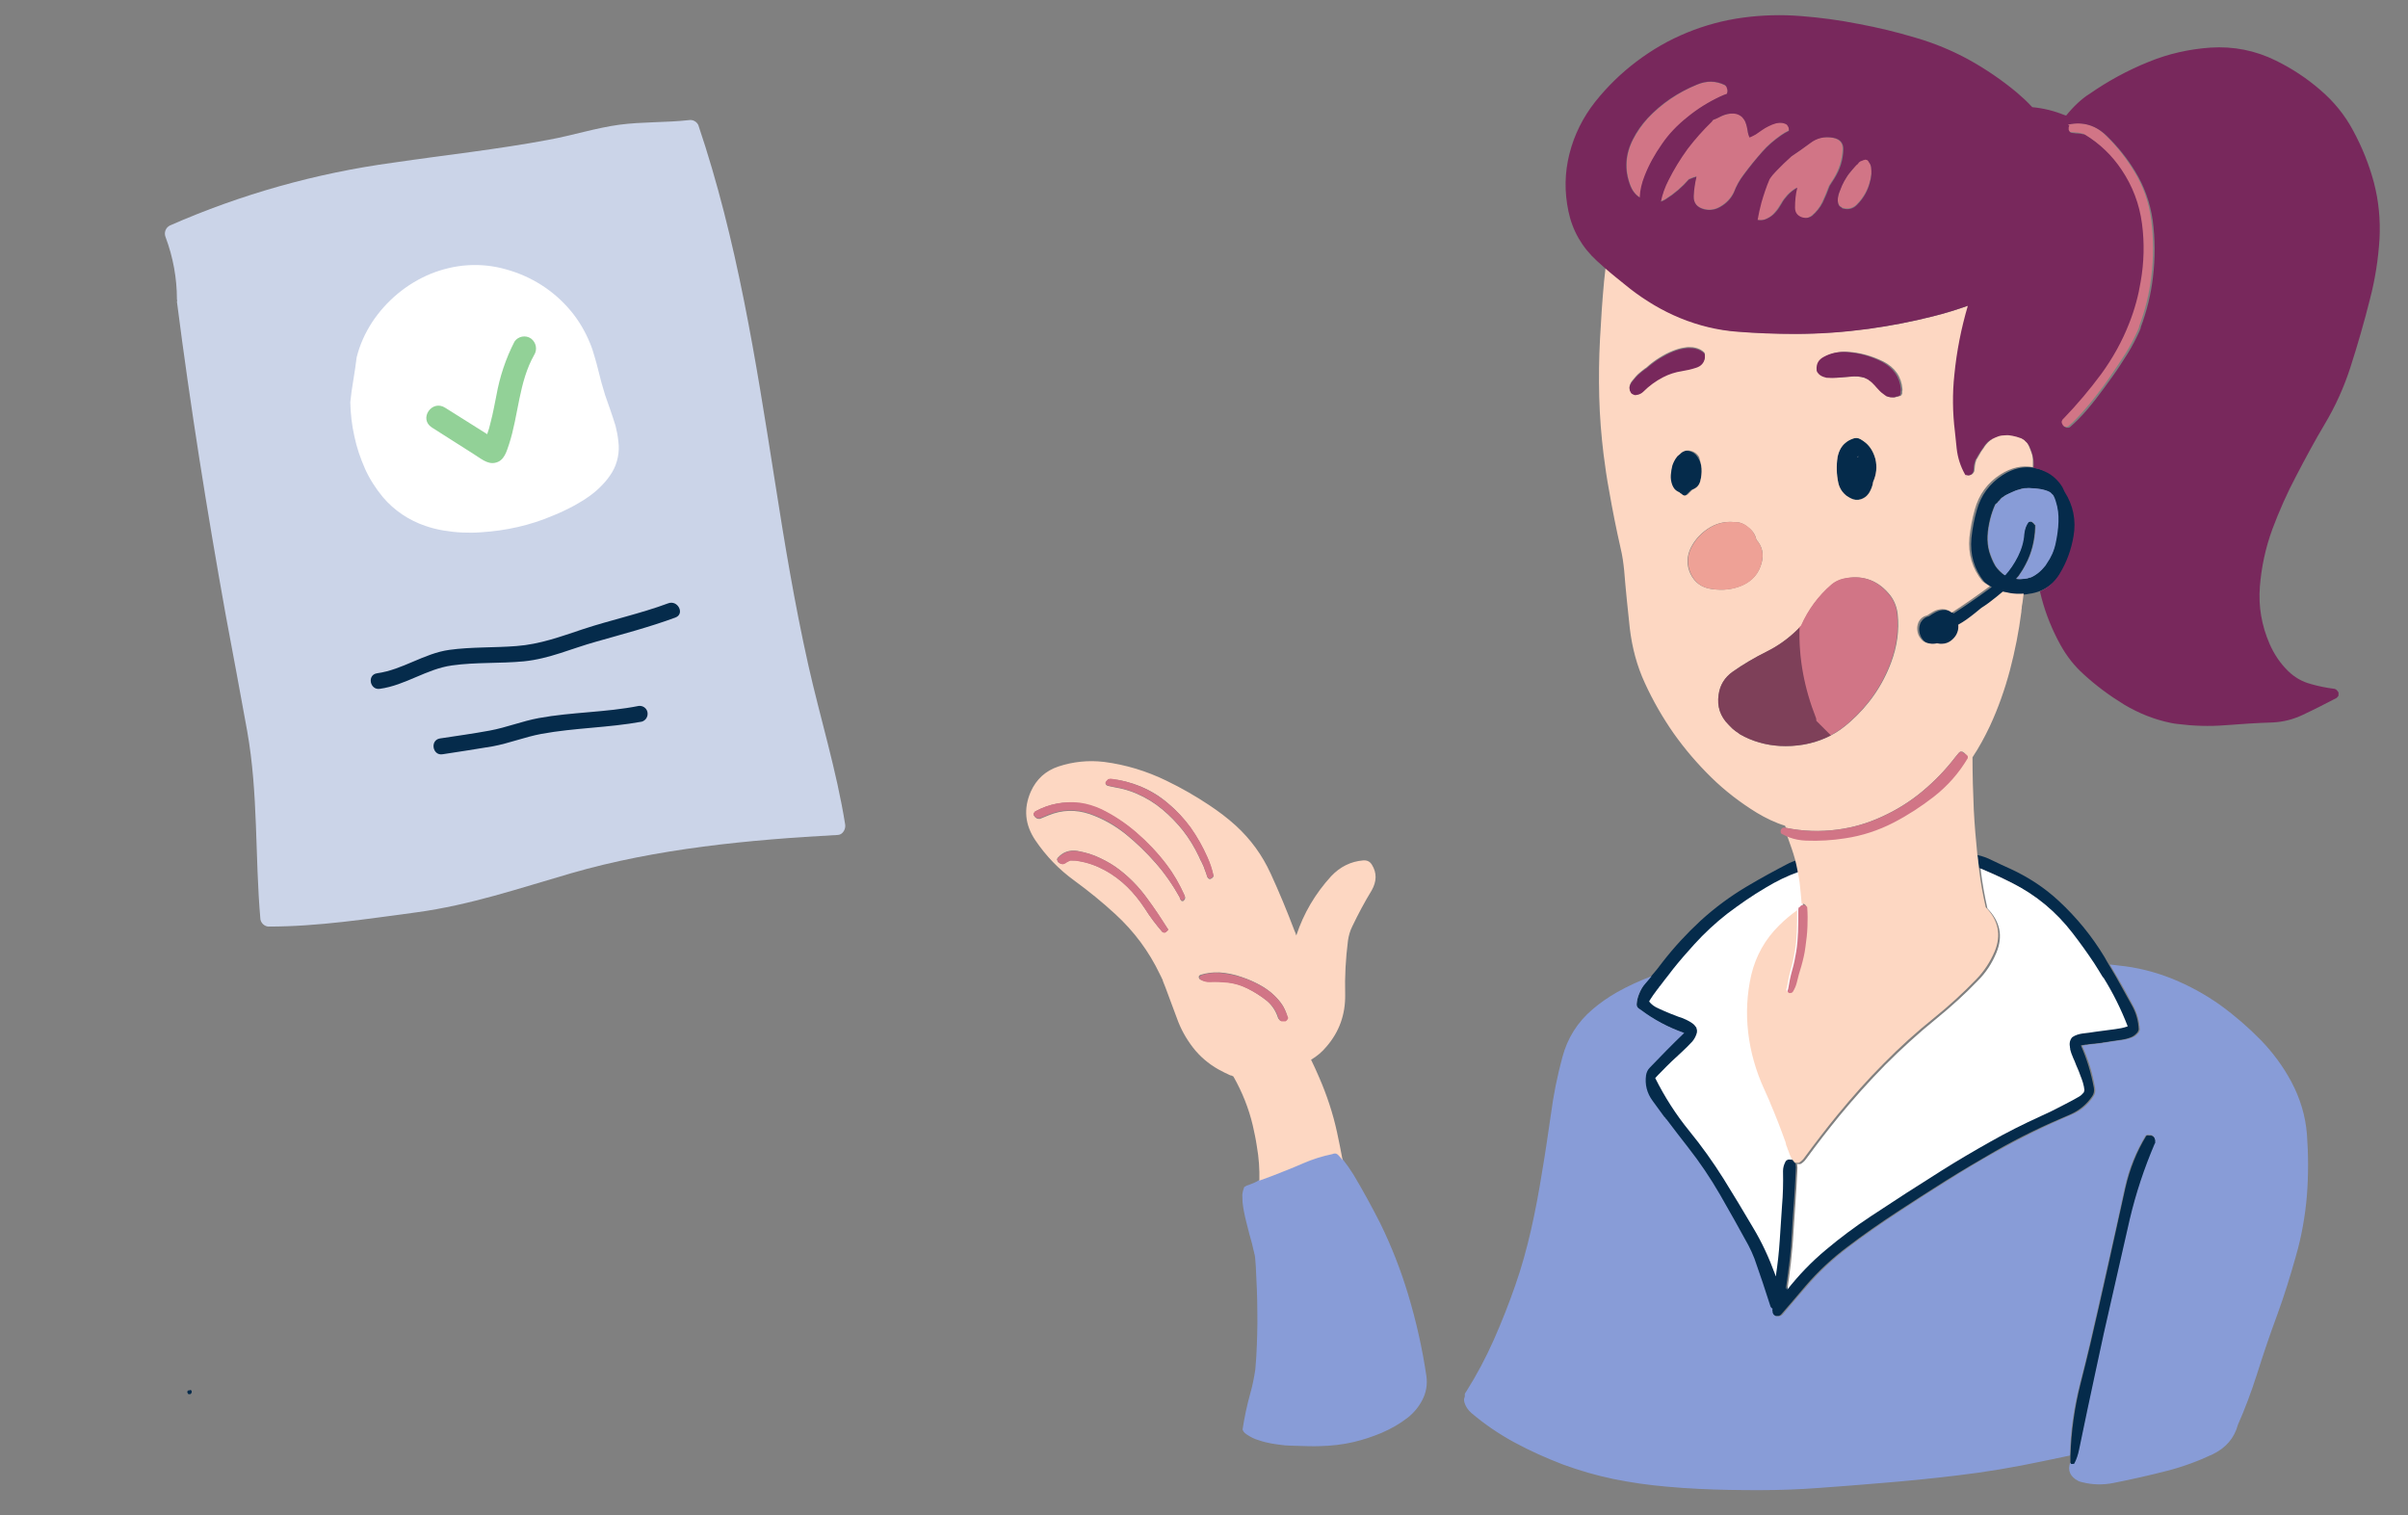 <svg xmlns="http://www.w3.org/2000/svg" viewBox="0 0 945.9 595.3"><rect x="0" y="0" width="945.9" height="595.3" fill="#808080" stroke="none"/><path d="m706.3 341.3s2.5 6 1.9 14.1-4.6 110.5-4.6 110.5l-4.5 44.9s-11.1-32-25.1-47.8-25.1-39-25.1-39l16-17.4-20.2-13.1s18.2-25.1 19.1-25.7 24.2-19.4 29.4-21.1c5-1.7 13.1-5.4 13.1-5.4z" fill="#fff"></path><path d="m74.4 546.2h-.1c-.1 0-.1 0-.2 0h-.1l-.1.1h-.1c-.1 0-.1.1-.1.2s-.1.1-.1.2v.2.2s0 .1.1.1c0 .1.1.1.1.2s.1.1.1.2c.1 0 .1.1.2.1h.2.2.2c.1 0 .2-.1.2-.1l.2-.2c0-.1.1-.1.1-.2s.1-.1.1-.1c0-.1 0-.1 0-.2s0-.3 0-.4-.1-.2-.2-.3-.2-.2-.4-.2c0 .2-.1.2-.3.2m769.3-100.2c-.3.1-.4.1-.6.2-3.8 6.2-6.5 13-8.2 20.4-2.3 10.2-4.5 20.5-6.8 30.7-2.3 10.3-4.6 20.5-7 30.8-1.2 5.1-2.5 10.2-3.8 15.4-2.4 9.4-3.7 19-4 28.5v2.5.2c0 .1.1.2.1.2 0 .1.1.1.1.2s.1.1.1.1l.2.2h.2.2.2.2c.1 0 .3-.1.4-.1.8-1.7 1.4-3.5 1.9-5.5 2.1-10.3 4.3-20.5 6.5-30.8 2.1-10 4.3-19.9 6.6-29.8 2.3-10 4.5-19.9 6.8-29.9 2.4-10.2 5.6-20.1 9.8-29.7.1-.1.1-.2.2-.3 0-.1 0-.2 0-.2 0-.1 0-.2 0-.2 0-.1 0-.2 0-.3s0-.2 0-.3 0-.2 0-.2c-.1-.2-.1-.4-.2-.6 0-.1-.1-.2-.1-.3s-.1-.1-.2-.2c0-.1-.1-.1-.1-.2 0 0-.1-.1-.2-.2-.1 0-.1-.1-.1-.1-.1 0-.1-.1-.2-.1-.1-.1-.1-.1-.2-.1-.1-.1-.3-.1-.4-.2-.1 0-.2 0-.2 0-.1 0-.1 0-.2 0s-.2 0-.2 0c-.1 0-.1 0-.2 0s-.1 0-.2 0-.1 0-.2 0c0-.2-.1-.2-.2-.1m-199.9-55.4c-.5 1.2-.8 2.5-.9 3.9-.1.9.3 1.5 1 2 5.5 4 11.2 7.1 17.2 9.2-4.6 4.4-9.1 9-13.5 13.6-.8.8-1.3 1.8-1.5 3-.5 3.6.4 7 2.6 10.1 1.5 2.1 3.1 4.2 4.6 6.3h.1v.1l.1.1.1.1h.1c.1.1.2.2.2.4s.1.1.1.1l.1.1s.1 0 .1.1c2.7 3.6 5.5 7.2 8.3 10.8 4.7 6 8.9 12.2 12.7 18.8 3.8 6.5 7.5 13.1 11.1 19.8.9 1.7 1.7 3.5 2.4 5.3 2.2 6.2 4.3 12.5 6.3 18.8.1.1.1.1.1.2l.2.2.2.2.2.2h.1c0 .2-.1.5-.1.7 0 .1 0 .2.1.3v.4c0 .1 0 .2.1.3 0 .1.1.1.1.2s.1.1.1.2.1.1.1.2l.2.2c.1.1.1.1.2.1l.2.2c.1.1.1.1.2.1s.1.1.2.1h.2.3.2.4.3c.5-.2.9-.4 1.2-.8 3.2-3.7 6.4-7.4 9.5-11.1 4.9-5.7 10.4-10.8 16.4-15.3 6.3-4.8 12.8-9.3 19.5-13.7 6.3-4.1 12.6-8.2 19-12.2s13-7.9 19.6-11.7c9.4-5.4 19.2-10.1 29.2-14.3 3.7-1.6 6.6-4 8.8-7.2.7-1 .9-2.1.7-3.3-1.1-6-2.8-11.5-5.1-16.7.4-.1.7-.2 1.1-.2.5-.1 1-.2 1.5-.2.5-.1 1-.2 1.5-.2.6-.1 1.3-.1 1.9-.2s1.2-.1 1.8-.2c.4-.1.7-.1 1.1-.2 1.1-.1 2.1-.3 3.2-.5.9-.1 1.9-.3 2.8-.4.8-.1 1.6-.2 2.4-.4s1.6-.4 2.3-.7c.8-.3 1.5-.8 2.1-1.4.1-.1.1-.2.2-.2.1-.1.1-.2.2-.2.1-.1.1-.2.2-.3s.1-.1.1-.2.1-.2.1-.2c0-.1.1-.2.1-.3s.1-.2.1-.2c-.1-3.4-1-6.7-2.8-9.8-2-3.6-4-7.2-6-10.8-1-1.7-2-3.4-3-5.1-.5-.9-1.1-1.8-1.6-2.8-5-8.3-11-15.6-18-22.1-5.6-5.2-11.9-9.3-18.8-12.5-2.5-1.1-5-2.3-7.5-3.5-1.8-.9-3.7-1.6-5.6-2 .2 1.7.4 3.4.6 5 4.2 1.8 8.4 3.7 12.6 5.8 9.3 4.7 17.1 11.2 23.5 19.5 3 3.9 5.9 7.9 8.6 12 1.1 1.6 2.1 3.3 3.1 5 .2.2.3.5.5.7 3.8 6.1 6.9 12.4 9.5 19.1-.8.3-1.7.5-2.5.7-1.6.3-3.1.5-4.7.7-1.8.2-3.5.4-5.3.7-1.7.3-3.5.5-5.2.7-1.4.1-2.8.6-4 1.4 0 .1-.1.1-.1.1-.1.1-.1.1-.2.2s-.1.1-.1.2c-.1 0-.1.1-.1.1 0 .1-.1.1-.1.2-.1.1-.1.3-.2.4-.1.2-.1.4-.2.6 0 .2-.1.4-.1.7v.6c0 .2 0 .5.1.7 0 .2.1.5.1.7 0 .3.1.5.1.7.1.3.2.7.3 1 .1.2.1.4.2.6v-.1c0 .1.1.2.1.3.4.9.8 1.7 1.1 2.6.4.9.8 1.8 1.1 2.7.4.9.8 1.8 1.1 2.8.4.9.7 1.8 1 2.8s.5 2 .6 3c0 .1-.1.1-.1.2v.2c-.1.1-.1.2-.1.2 0 .1-.1.2-.1.3-.5.6-1.1 1.2-1.8 1.6-2.2 1.2-4.3 2.4-6.5 3.5-2.8 1.5-5.7 2.9-8.6 4.2-6.8 3.1-13.4 6.5-19.9 10.1-6.4 3.6-12.7 7.4-18.9 11.2-9.4 5.9-18.7 11.9-27.9 18-6.2 4.1-12.1 8.5-17.8 13.3-5.5 4.7-10.5 9.8-15 15.5.5-3.5 1-7 1.4-10.5.5-3.9.8-7.8 1-11.8s.5-8 .8-12 .5-8 .7-12c.1-1.7.1-2.3 0-1.8v-.1c0-.1 0-.2 0-.2 0-.1 0-.2 0-.2 0-.1 0-.1 0-.2s0-.2 0-.2c0-.1-.1-.1-.1-.2s0-.1 0-.2h-.1l-.1-.1c-.1 0-.1-.1-.1-.1-.2-.2-.4-.4-.6-.7-.1-.2-.2-.4-.4-.5s-.1 0-.2 0-.1 0-.2 0l-.1-.1s-.1 0-.2 0h-.1c-.1 0-.1 0-.2 0s-.1 0-.2 0c0 0-.1 0-.2 0s-.1 0-.2 0-.1.1-.1.1c-.1 0-.1.1-.2.1s-.1 0-.1 0c-.1 0-.1.1-.2.1 0 .1-.1.1-.1.1l-.1.1c0 .1-.1.1-.1.1 0 .1-.1.1-.1.2-.1 0-.1.1-.1.2-.6 1.1-.9 2.3-.9 3.6.1 4.6 0 9.1-.4 13.7-.3 4.5-.6 9.1-.9 13.6-.3 4.6-.8 9.1-1.5 13.7 0 .1-.1.2-.1.3-.1-.3-.2-.7-.3-1-2.3-6.3-5.1-12.4-8.6-18.2-3.8-6.5-7.7-12.9-11.6-19.2-4.1-6.5-8.5-12.7-13.4-18.7-5.3-6.5-9.7-13.4-13.4-20.8.8-.9 1.6-1.7 2.4-2.5 1.3-1.4 2.7-2.7 4-4 1.4-1.3 2.8-2.6 4.2-3.9s2.7-2.6 4-4c.9-1.1 1.5-2.3 1.8-3.6 0-.1 0-.1 0-.2s0-.1 0-.2c0 0 0-.1 0-.2s0-.1 0-.2v-.1c0-.1 0-.1-.1-.2 0 0 0-.1 0-.2s0-.1-.1-.1c0-.1 0-.1 0-.2s0-.1 0-.2l-.1-.1c-.4-.6-.9-1.2-1.5-1.6-.8-.6-1.6-1-2.4-1.4-1-.5-2.1-.9-3.1-1.2-1-.4-2.1-.8-3.1-1.2-1.5-.6-3.1-1.3-4.6-2-1.7-.7-3-1.7-3.8-2.8.2-.3.4-.7.6-1 .3-.5.7-1 1-1.5.4-.5.7-1 1.1-1.5.3-.5.7-.9 1-1.3v-.1.1s0-.1.1-.1l.1-.2.1-.2c.1-.1.1-.1.2-.2l.1-.1c.5-.7 1.1-1.5 1.9-2.5 1-1.3 2.1-2.6 3.1-4 2.7-3.4 5.5-6.6 8.4-9.8 4-4.4 8.3-8.4 12.9-12 4.9-3.7 9.9-7.2 15.2-10.3 4.1-2.5 8.4-4.6 12.9-6.2-.3-1.5-.6-3-1-4.5-.9.3-1.7.6-2.6 1-5.6 2.9-11.1 5.9-16.5 9.1-6.6 3.9-12.7 8.4-18.4 13.6-5.4 5-10.4 10.4-14.9 16.2-1.4 1.9-2.9 3.8-4.5 5.6-.8.9-1.6 1.9-2.4 2.8-1 1.3-1.8 2.7-2.4 4.3m159-205.8c-1.2-.5-2.3-.8-3.5-1-4.3-.8-8.5.2-12.6 2.8-5.2 3.4-8.6 8-10.2 13.9-1 3.5-1.7 7.1-2.1 10.9-.6 6.5 1.1 12.2 5 17.1.3.3.7.6 1.1.9.6.5 1.3.9 1.9 1.2-4.9 3.6-9.9 7.1-15 10.4-.2-.2-.4-.4-.6-.5-1-.6-2-.9-3.1-.9s-2.2.3-3.2.8-1.9 1.1-2.8 1.7c-.4.1-.8.2-1.2.4-.9.5-1.6 1.3-2.1 2.2-.4 1-.6 2-.5 3 .1 1.1.4 2 1 3 .6.9 1.3 1.6 2.3 2 .5.2 1 .4 1.6.4.5.1.9.1 1.4.1s1-.1 1.5-.2c.1 0 .2.1.4.1h.3c.1 0 .2.1.4.1.6 0 1.2 0 1.8-.1 1.1-.2 2.1-.7 3-1.5s1.5-1.7 2-2.8c.4-1 .5-2 .4-3.1 1.1-.6 2.2-1.3 3.2-2 1.1-.8 2.2-1.6 3.3-2.5.8-.6 1.5-1.2 2.2-1.8 0 0-.1 0-.1.1v-.1h.1c.1-.1.1-.1.2-.1v-.1c.9-.6 1.9-1.3 3.1-2.1 1.9-1.4 3.7-2.9 5.5-4.4 1 .3 2 .5 3 .6 1.7.2 3.4.3 5.2.2.4-.1.7-.1 1.1-.2 1.8-.2 3.5-.7 5-1.3 1.6-.7 3.1-1.7 4.5-2.9 1.2-1.1 2.3-2.4 3.2-3.9 2.8-4.5 4.6-9.5 5.5-14.8 1-6.3-.1-12.2-3.5-17.5-.3-.7-.6-1.3-.9-1.9-.8-1.3-1.8-2.5-2.9-3.5s-2.4-1.8-3.8-2.5c-.4.1-.8-.1-1.1-.2m-13 8.8c.6-.3 1.2-.5 1.8-.8.6-.2 1.2-.5 1.8-.6.5-.2 1.1-.3 1.6-.4h.6c.8-.1 1.6-.1 2.4 0 .8 0 1.6.1 2.4.2s1.5.2 2.2.4c.4.1.7.2 1 .3s.5.2.8.3c.1 0 .2.1.2.1.1.1.2.1.2.1.1.1.2.1.2.1.1.1.1.1.2.1.1.1.1.1.2.2s.2.1.2.2c.1.1.1.1.2.2s.2.1.2.2c.1.1.1.1.2.2l.1.1c.1.1.1.2.2.3.3.6.6 1.3.8 2 .9 2.7 1.2 5.4 1.1 8.2-.1 2.9-.5 5.7-1.1 8.4-.6 2.9-1.8 5.6-3.5 8-.2.3-.4.5-.5.8-.9 1.2-2 2.2-3.1 3.1-.8.6-1.6 1.1-2.5 1.5-.1 0-.2.1-.4.1-.1 0-.2.1-.4.1-.1 0-.2.1-.3.1s-.2.1-.3.1-.2.1-.4.1c-.1 0-.2 0-.3 0s-.2.1-.4.1c-.1 0-.2 0-.4 0-.4 0-.9.1-1.2.1-.6 0-1.1 0-1.7-.1.3-.4.6-.8 1-1.2 1-1.4 1.9-2.8 2.7-4.4 2.4-4.5 3.6-9.4 3.8-14.5 0-.1 0-.2 0-.3s0-.2 0-.3 0-.2 0-.2c0-.1 0-.2 0-.2-.1-.1-.1-.1-.2-.2l-.1-.1s0-.1-.1-.1v.1s-.1-.1-.1-.2c-.1-.1-.1-.1-.1-.2-.1 0-.1-.1-.1-.1-.1 0-.1-.1-.2-.1s-.1-.1-.1-.1c0-.1-.1-.1-.1-.1l-.1-.1h-.1l-.1-.1h-.1c-.1 0-.1 0-.1-.1h-.1-.1-.1-.1-.1-.1s-.1 0-.1.1h-.1-.1s-.1 0-.1.1h-.1c-1 1.4-1.5 2.9-1.7 4.6-.3 3.1-1.1 6.1-2.5 8.9s-3.1 5.3-5 7.4c-.4-.3-.7-.5-1.1-.8-.7-.6-1.3-1.2-1.9-1.9-.3-.4-.5-.7-.8-1.1-1-1.7-1.7-3.5-2.3-5.4-.6-2.1-.8-4.2-.7-6.3.1-2.2.5-4.4 1-6.5.5-2 1.2-4 2-5.8.1-.1.1-.1.2-.2s.1-.1.2-.2c.1 0 .1-.1.2-.1.1-.1.1-.2.2-.2.1-.1.2-.3.3-.4.1-.2.3-.3.5-.5s.3-.3.4-.5c.2-.2.3-.3.5-.5s.4-.3.6-.4c.3-.2.7-.5 1-.7.8-.3 1.4-.6 2-.9m-121.9-4.7c.4-1.6.6-3.1.5-4.8-.1-1.6-.6-3.1-1.5-4.5-.8-1.3-1.9-2.1-3.3-2.4-1.7-.4-3.1.1-4.3 1.4-.2.2-.5.4-.6.5-.2.1-.3.3-.5.5-.8 1-1.4 2.1-1.8 3.4-.4 1.2-.6 2.4-.6 3.7-.1 1.4.1 2.7.6 4 .2.5.5 1 .8 1.4.5.6 1.2 1 2 1.4.1.1.1.1.2.2.1 0 .1.1.2.2.1 0 .2.1.2.1.1 0 .2.1.2.1.1.1.1.1.2.2 0 .1.1.1.2.1.1.1.1.1.2.2.1 0 .2.1.3.1s.3.1.4.1h.2c.1 0 .2-.1.3-.1s.1-.1.2-.1.2-.1.2-.1c.1-.1.1-.1.2-.1l.2-.2c.1-.1.1-.1.2-.2l.2-.2c.1-.1.1-.1.2-.2l.2-.2c.1-.1.1-.1.2-.2s.2-.1.2-.2c.1-.1.1-.1.2-.2s.2-.1.2-.2c.1-.1.2-.1.3-.2 2-.7 3-1.8 3.4-3.5m65-15c-.6-.5-1.3-1-2-1.4-1-.6-2.1-.7-3.2-.2-1.1.4-2 .9-2.8 1.6-1.5 1.3-2.5 3-3 5.2 0 .1-.1.3-.1.4v.1c-.5 3.3-.4 6.7.3 10 .1.5.3 1.1.5 1.6.6 1.4 1.5 2.5 2.6 3.4.5.4 1.1.8 1.8 1.1 1.3.6 2.6.8 3.9.4.9-.3 1.7-.8 2.4-1.4.3-.3.6-.7.9-1.1.8-1.4 1.4-2.8 1.6-4.4 1.3-2.9 1.6-5.8.9-8.9-.7-2.6-1.9-4.7-3.8-6.4m-3 5.3v.4s0-.1-.1-.1v-.1s0-.1.1-.2z" fill="#052b4b"></path><path d="m489.6 465.8c-.1.1-.1.1-.1.1l-.1.1h-.1l-.1.1h-.1l-.1.1h-.1s0 .1-.1.1c-.1.2-.2.3-.2.5-.3.8-.5 1.6-.6 2.5 0 1 .1 2 .1 3 .1 1.1.3 2.3.5 3.4.3 1.5.6 3 1 4.5.4 1.6.8 3.1 1.2 4.7.3 1.2.7 2.4 1 3.6.2.9.4 1.7.6 2.6.2.6.3 1.2.4 1.8v-.1-.1c0 .1.1.2.1.2v.1.1.1.1.1c0 .1 0 .1.1.2.1 1.2.2 2.5.3 3.9.3 6 .6 11.9.6 17.9.1 5.8-.1 11.7-.4 17.5-.2 2.6-.3 4.3-.4 5.2-.5 3.2-1.1 6.3-2 9.4-1.3 4.7-2.3 9.4-3 14.1 0 .1.1.2.1.2 0 .1.1.2.1.2 0 .1.1.2.1.2 0 .1.1.1.1.2.3.4.7.8 1.2 1.1 1.5 1 3 1.8 4.8 2.3 1.7.6 3.4 1 5.1 1.3s3.4.5 5.1.7c1.7.1 3.4.2 5.1.2 2.9.1 5.8.2 8.7.1 4.5-.1 8.9-.6 13.2-1.6 3.8-.9 7.4-2.1 11-3.6 3.7-1.6 7.1-3.5 10.3-6 2.4-1.9 4.3-4.2 5.7-6.9 0 .1-.1.1-.1.2 1.6-3 2.2-6.3 1.7-9.7-1.6-10.8-4-21.5-7.2-32.1-2.9-9.6-6.5-18.8-10.9-27.8-3.3-6.5-6.8-12.9-10.5-19.1-1.3-2.1-2.7-4.1-4.2-6-.5-.7-1.1-1.3-1.6-1.9s-1.1-.8-1.9-.7c-.2 0-.4.1-.6.2-3.9.8-7.7 2-11.4 3.6-4.1 1.7-8.2 3.4-12.3 5-1.6.6-3.3 1.2-4.9 1.8-1.7 1.1-3.4 1.7-5.2 2.3m167.6-85c-1.1 1.3-2.1 2.6-3.1 4-.7.9-1.3 1.8-1.9 2.5m-9.3 7.2c.1-1.4.4-2.7.9-3.9.6-1.6 1.4-3 2.6-4.3.8-.9 1.6-1.9 2.4-2.8-4.8 1.8-9.4 3.9-13.8 6.4-3.3 1.9-6.5 4.1-9.4 6.6-5.9 5-9.9 11.3-11.9 18.9-2 7.4-3.5 14.9-4.5 22.5-1.1 7.6-2.2 15.2-3.5 22.8-1.2 7.5-2.6 15-4.3 22.5-1.7 7.4-3.7 14.7-6.2 21.8-2.5 7.2-5.3 14.3-8.4 21.3s-6.7 13.8-10.8 20.3c-.1.1-.1.1-.1.2-.1.1-.1.2-.2.2 0 .1-.1.1-.1.2s-.1.1-.1.2-.1.1-.1.2v.2.2.2.2.1.1c0 .1-.1.2-.1.3s0 .2-.1.3c0 .1 0 .2-.1.3v.3.4c0 .1 0 .2.1.3v.3c.5 1.7 1.4 3.1 2.8 4.3 5.3 4.5 10.9 8.3 17 11.6s12.4 6.1 18.9 8.6c6.5 2.4 13.1 4.3 19.8 5.7 6.9 1.4 13.8 2.4 20.8 3 4.3.4 8.6.7 12.9.9 7.9.4 15.8.5 23.7.5s15.9-.3 23.8-.9c8.1-.6 16.2-1.2 24.2-1.9 10-.8 20-1.8 29.9-3 11.1-1.3 22.2-3.2 33.1-5.5 3.7-.8 7.3-1.5 11-2.3.2-9.6 1.6-19.1 4-28.5 1.3-5.1 2.6-10.2 3.8-15.4 2.4-10.2 4.7-20.5 7-30.8 2.3-10.2 4.6-20.5 6.8-30.7 1.6-7.4 4.4-14.2 8.2-20.4.2 0 .3-.1.5-.2h.1.2.2.2.2.2.2.2c.1.1.3.1.4.2.1 0 .1 0 .2.1.1 0 .1.1.2.1 0 .1.1.1.1.1l.2.2c0 .1.1.1.1.2l.2.2c0 .1.1.2.1.3 0 .2.1.4.2.6v.2.3.3.2.2c0 .1-.1.2-.2.3-4.1 9.6-7.4 19.5-9.8 29.7-2.3 10-4.5 19.9-6.8 29.9-2.3 9.9-4.5 19.8-6.6 29.8-2.2 10.3-4.4 20.5-6.5 30.8-.4 2-1 3.8-1.9 5.5-.1 0-.3.1-.4.1s-.1 0-.2 0-.1 0-.2 0-.1 0-.2 0-.1 0-.2 0-.1-.1-.2-.2c-.1 0-.1-.1-.1-.1 0-.1-.1-.1-.1-.2-1.1 3.1 0 5.5 3.2 7.2.5.2 1 .4 1.6.5 4 1 8 1.1 12.1.3 7.1-1.4 14.2-3 21.2-4.8 6.2-1.6 12.2-3.8 17.9-6.5 5.2-2.5 8.5-6.4 9.9-11.6 2.8-6.3 5.2-12.8 7.3-19.3 2.5-7.9 5.1-15.7 8-23.5 2.8-7.6 5.2-15.4 7.4-23.2 2.3-7.9 3.7-15.9 4.4-24.1.6-8 .6-16 0-24.1-.6-7.3-2.7-14.1-6.1-20.5-3.2-6-7.2-11.4-11.9-16.3-5-5.1-10.3-9.7-16.1-13.9-5.9-4.2-12.2-7.6-18.8-10.3-6.8-2.7-13.8-4.5-21.1-5.2-1.1-.1-2.2-.3-3.4-.4 1 1.7 2 3.4 3 5.1 2.1 3.6 4.1 7.2 6 10.8 1.7 3.1 2.6 6.3 2.8 9.8 0 .1-.1.2-.1.2s-.1.2-.1.3-.1.2-.1.2c0 .1-.1.2-.1.2 0 .1-.1.2-.2.3s-.1.1-.2.2-.1.1-.2.2c-.6.7-1.3 1.1-2.1 1.4-.7.3-1.5.5-2.3.7s-1.6.3-2.4.4c-.9.1-1.8.3-2.8.4-1.1.2-2.1.3-3.2.5-.4 0-.8.1-1.1.2-.6.1-1.2.1-1.8.2s-1.3.2-1.9.2c-.5 0-1 .1-1.5.2s-1 .2-1.5.2c-.4.1-.7.2-1.1.2 2.4 5.1 4.1 10.7 5.1 16.7.2 1.2 0 2.3-.7 3.3-2.2 3.3-5.1 5.7-8.8 7.2-10 4.2-19.7 9-29.2 14.3-6.6 3.7-13.2 7.6-19.6 11.7-6.4 4-12.7 8-19 12.2-6.7 4.4-13.2 8.9-19.5 13.7-6 4.5-11.5 9.6-16.4 15.3-3.2 3.7-6.4 7.4-9.5 11.1-.3.4-.8.6-1.2.8-.1 0-.2 0-.3 0s-.3 0-.4 0-.2 0-.2 0c-.1 0-.2 0-.3 0s-.1 0-.2 0-.2-.1-.2-.1c-.1 0-.2-.1-.2-.1-.1 0-.2-.1-.2-.2-.1 0-.1-.1-.2-.1-.1-.1-.1-.1-.2-.2s-.1-.1-.1-.2c-.1-.1-.1-.2-.1-.2-.1-.1-.1-.2-.1-.2 0-.1-.1-.2-.1-.3s0-.2 0-.4c0-.1-.1-.2-.1-.3 0-.2.1-.5.1-.7-.1 0-.1 0-.1 0-.1-.1-.1-.1-.2-.2s-.1-.1-.2-.2-.1-.1-.2-.2c0-.1-.1-.2-.1-.2-2-6.3-4.1-12.6-6.3-18.8-.7-1.8-1.5-3.6-2.4-5.3-3.6-6.6-7.3-13.2-11.1-19.8s-8-12.8-12.7-18.8c-2.8-3.6-5.6-7.2-8.3-10.8 0-.1-.1-.1-.1-.1 0-.1-.1-.1-.1-.1l-.1-.1c-.1-.1-.2-.2-.2-.4h-.1l-.1-.1s0-.1-.1-.1v-.1h-.1c-1.5-2.1-3.1-4.2-4.6-6.3-2.3-3.1-3.1-6.5-2.6-10.1.2-1.1.6-2.1 1.5-3 4.4-4.6 8.9-9.2 13.5-13.6-6-2.1-11.8-5.1-17.2-9.2-1.2-.6-1.5-1.3-1.5-2.1m225.8 156.5h.2c-.1 0-.1 0-.2 0-.1.1 0 .1 0 0m.3-.1h.1zm-.8.6c0-.1.1-.1 0 0 .1-.2.2-.2.2-.2l-.1.1s0 0-.1.1m-76.6-358.7c-.6.3-1.2.5-1.8.8s-1.2.5-1.8.9c-.4.2-.7.5-1 .7-.2.1-.4.3-.6.4s-.3.3-.5.5c-.1.2-.3.3-.4.5-.2.2-.3.3-.5.5-.1.1-.2.2-.3.4-.1.1-.1.1-.2.2s-.1.1-.2.1c-.1.1-.1.1-.2.2-.1 0-.1.1-.2.2-.9 1.9-1.5 3.8-2 5.8-.5 2.1-.9 4.3-1 6.5-.1 2.1.1 4.2.7 6.3.6 1.9 1.3 3.6 2.3 5.4.2.4.5.7.8 1.1.6.7 1.2 1.3 1.9 1.9.3.3.7.6 1.1.8 1.9-2.1 3.6-4.6 5-7.4s2.3-5.7 2.5-8.9c.2-1.7.7-3.3 1.7-4.6h.1l.1-.1h.1.1l.1-.1h.1.1.1.1.1.1l.1.1h.1c.1 0 .1.1.1.1h.1c.1 0 .1.1.1.1.1 0 .1.1.1.1l.1.1c0 .1.1.1.2.1 0 .1.1.1.1.1 0 .1.1.1.1.2s.1.1.1.2v-.1s0 .1.1.1c0 .1.1.1.1.1 0 .1.1.2.2.2v.2.2.3.3c-.2 5.1-1.4 10-3.8 14.5-.8 1.5-1.7 3-2.7 4.4-.3.4-.6.8-1 1.2.5.1 1.1.1 1.7.1.4 0 .8-.1 1.2-.1h.4c.1 0 .2-.1.4-.1h.3c.1 0 .2-.1.4-.1.1 0 .2-.1.3-.1s.2-.1.3-.1.3-.1.4-.1.2-.1.4-.1c.9-.4 1.7-.9 2.5-1.5 1.2-.9 2.2-2 3.1-3.1.2-.3.3-.5.5-.8 1.7-2.4 2.9-5.1 3.5-8 .6-2.8 1-5.6 1.1-8.4s-.2-5.5-1.1-8.2c-.2-.7-.5-1.4-.8-2-.1-.1-.1-.2-.2-.3 0-.1-.1-.1-.1-.1-.1-.1-.1-.2-.2-.2-.1-.1-.2-.1-.2-.2-.1-.1-.1-.1-.2-.2s-.1-.2-.2-.2-.1-.1-.2-.2c-.1 0-.2-.1-.2-.1-.1 0-.1-.1-.2-.1s-.1-.1-.2-.1-.1-.1-.2-.1c-.3-.1-.5-.2-.8-.3s-.7-.2-1-.3c-.7-.2-1.5-.3-2.2-.4-.8-.1-1.6-.2-2.4-.2-.8-.1-1.6-.1-2.4 0-.2 0-.4 0-.6 0-.5.1-1.1.2-1.6.4-.8.2-1.4.4-2 .6z" fill="#889cd7"></path><path d="m499.1 343.1c-3.3-7.2-7.8-13.4-13.7-18.8-3.3-3-6.8-5.6-10.4-8-5.4-3.6-11-6.8-16.8-9.6-7.8-3.8-16-6.3-24.6-7.4-6.1-.7-12-.1-17.8 1.8-5.1 1.7-8.7 5-10.9 9.9-2.9 6.7-2.3 13 1.8 19.1 4.2 6.2 9.3 11.5 15.4 15.9 5.6 4.1 10.9 8.4 16 13.1 7.4 6.8 13.2 14.6 17.5 23.6l.7 1.4c0 .1.1.2.1.3.1.1.1.2.2.3 0 .1.1.2.1.3s.1.2.1.3v.1c.2.4.5 1.3 1 2.5 1.5 4 3 8.1 4.5 12.1 1.5 4.2 3.6 8 6.3 11.5s6.1 6.4 10 8.6c1.5.8 3 1.6 4.6 2.3h.1c.1 0 .1.1.1.1h.1.1.1c.3.1.6.3.8.4 3.4 6 6 12.4 7.6 19.2.6 2.7 1.2 5.4 1.6 8.2.8 4.5 1.1 9 1 13.5 1.6-.6 3.3-1.2 4.9-1.8 4.1-1.6 8.2-3.2 12.3-5 3.7-1.6 7.5-2.8 11.4-3.6.2-.1.4-.1.6-.2.8-.2 1.4.1 1.9.7.6.6 1.1 1.2 1.6 1.9-.7-3.7-1.4-7.4-2.2-11-1.6-7.4-4-14.6-7-21.5-1-2.4-2.1-4.7-3.2-7 2.2-1.3 4.3-3 6.1-5.2 5-5.8 7.4-12.6 7.3-20.3-.2-7.1.2-14.2 1.1-21.3.3-2 .8-3.8 1.7-5.6 2.3-4.8 4.8-9.5 7.6-14.1 2-3.5 2.1-6.9.1-10.1-.8-1.3-1.9-1.8-3.4-1.7-4.9.4-9.1 2.5-12.6 6.2-6.2 6.8-10.8 14.5-13.7 23.3-.2-.7-.5-1.4-.8-2.1-2.8-7.4-5.9-14.9-9.3-22.3m-3.4 44.3c2.9 1.7 5.4 3.9 7.4 6.5 1.3 1.7 2.1 3.6 2.6 5.7v.2c0 .1 0 .1-.1.2 0 .1 0 .1-.1.2 0 .1-.1.1-.1.2l-.1.1-.1.1c0 .1-.1.1-.1.1-.1 0-.1.1-.1.1s-.1.1-.2.1l-.1.1c-.1 0-.1 0-.2 0s-.1 0-.2 0h-.1c-.1 0-.1 0-.2 0s-.1 0-.2 0-.1 0-.2 0-.1 0-.2 0-.1 0-.2 0-.1 0-.2 0l-.1-.1c-.1 0-.1-.1-.2-.1s-.1-.1-.1-.1c-.1 0-.1-.1-.1-.2-.1 0-.1-.1-.2-.2l-.1-.1c0-.1-.1-.1-.1-.2s-.1-.1-.1-.2c-.9-2.8-2.5-5.2-4.8-7s-4.7-3.3-7.3-4.6-5.3-2.1-8.1-2.4c-2.2-.2-4.4-.3-6.6-.2-1.5.1-2.8-.3-4-1 0 0-.1-.1-.1-.2l-.1-.1c0-.1 0-.1-.1-.2v-.1-.1s0-.1 0-.2 0-.1 0-.1c0-.1.1-.1.1-.2l.1-.1c0-.1 0-.1.1-.1l.1-.1c.1-.1.1-.1.1-.1 2.5-.8 5-1.1 7.6-1 3 .2 5.9.8 8.7 1.8 3 1 5.6 2.2 8 3.6m-47.6-78.4c3.9 1.6 7.5 3.8 10.7 6.6 3.4 2.8 6.3 6 8.9 9.6 2.6 3.7 4.8 7.6 6.6 11.7 1 2.4 1.8 4.8 2.4 7.3 0 .1 0 .1-.1.2 0 0 0 .1-.1.1 0 .1 0 .1-.1.1 0 .1-.1.1-.1.2-.1.1-.1.1-.2.1l-.1.1-.1.1s-.1.1-.2.1-.1 0-.2.1h-.1c-.1 0-.1 0-.2 0h-.1c-.1 0-.1 0-.1 0-.1 0-.1-.1-.2-.1l-.1-.1-.1-.1c-.1 0-.1-.1-.1-.1 0-.1-.1-.1-.1-.1 0-.1-.1-.1-.1-.2s-.1-.1-.1-.2c-.1-.4-.3-.9-.4-1.3-.2-.4-.3-.9-.5-1.3-.2-.5-.3-.9-.5-1.4-.2-.4-.4-.9-.6-1.3-.1-.2-.2-.5-.4-.8-.1-.1-.4-.7-.9-1.9-1.7-3.6-3.8-7-6.2-10.1-2.4-3-5.1-5.8-8.1-8.3-3.1-2.6-6.4-4.6-10.1-6.2-2.7-1.2-5.6-2-8.6-2.5-1-.2-1.9-.4-2.8-.6-.1 0-.1-.1-.2-.1l-.1-.1h-.1l-.1-.1-.1-.1v-.1l-.1-.1-.1-.1v-.1-.1-.1-.1-.1-.1c0-.1.1-.1.1-.1l.1-.1v-.1l.1-.1.1-.1s0-.1.1-.1c0-.1.1-.1.1-.1l.1-.1.1-.1.1-.1.1-.1.1-.1h.1.1.2s.1-.1.2-.1h.2.2c4.1.3 8 1.4 11.7 2.9m-41.5 9.8c.1-.1.1-.1 0 0 5.6-3 11.4-4.1 17.5-3.2 3.1.5 5.9 1.3 8.5 2.5 5 2.4 9.6 5.5 13.8 9.1 4.4 3.8 8.3 7.9 11.8 12.5 2.9 3.8 5.2 7.9 7.1 12.1.2.4.3.8.2 1.2v.1s0 .1-.1.1v.1c0 .1-.1.1-.1.1 0 .1 0 .1-.1.1 0 .1-.1.1-.1.2l-.1.1c-.1 0-.1.1-.1.1-.1 0-.1.1-.1.1-.1 0-.1 0-.2 0h-.1-.1c-.1 0-.1 0-.2 0 0 0-.1 0-.1-.1l-.1-.1-.1-.1s-.1-.1-.1-.2c-.1 0-.1-.1-.1-.1l-.1-.1c0-.1 0-.1 0-.2s-.1-.2-.1-.2c0-.1 0-.2 0-.2-2.7-4.9-5.8-9.4-9.5-13.6-3.6-4.1-7.5-7.9-11.8-11.4-4.3-3.4-9-6.1-14.2-7.9-5.4-1.8-10.8-1.7-16.1.5-1.1.5-2.3.9-3.4 1.4-.1 0-.1 0-.2 0s-.1 0-.2 0-.1 0-.1 0c-.1 0-.1 0-.2 0s-.1-.1-.2-.1c0 0-.1 0-.2 0l-.1-.1c-.1 0-.1-.1-.2-.1 0 0-.1 0-.1-.1-.1 0-.1-.1-.2-.1l-.1-.1-.1-.1-.1-.1-.1-.1v-.1l-.1-.1-.1-.1s0-.1-.1-.1v-.1-.1c0-.1 0-.1 0-.1v-.1-.1c0-.1 0-.1 0-.1v-.1c0-.1.1-.1.1-.1l.1-.1s0-.1.1-.1l.1-.1.1-.1c-.1-.4 0-.4 0-.4m25.7 18.4c2.7 1.3 5.3 2.8 7.7 4.7 4 3.1 7.5 6.8 10.5 10.9 2.7 3.7 5.3 7.6 7.8 11.5.1.2.3.4.4.6 0 .1.1.1.1.1v.2s0 .1-.1.2c0 0 0 .1-.1.1 0 .1 0 .1-.1.1 0 .1-.1.1-.1.1 0 .1-.1.1-.2.1 0 0-.1.1-.1.2-.1 0-.1.1-.2.1s-.1.1-.2.1c0 0-.1 0-.1.1-.1 0-.1 0-.2 0s-.1 0-.2 0-.1 0-.2 0-.2 0-.2-.1c-.1 0-.1-.1-.2-.1-.1-.1-.1-.1-.2-.2-2.4-2.8-4.7-5.8-6.7-9-2-3.1-4.3-6-6.9-8.5-2.7-2.6-5.7-4.9-8.9-6.6-3.3-1.8-6.7-3-10.4-3.6-.9-.2-1.9-.2-2.9-.2-.1 0-.2 0-.2 0-.1 0-.2.1-.3.1s-.2.1-.2.1c-.1 0-.2.1-.2.1-.1 0-.2.1-.2.1-.1 0-.2.1-.2.1-.1 0-.1.1-.2.1-.1.1-.1.1-.2.1-.1.1-.2.1-.2.2s-.1.1-.2.1c0 0-.1.1-.2.1 0 0-.1.1-.2.1 0 0-.1 0-.2.1h-.1s-.1 0-.2.1c-.1 0-.1 0-.2 0h-.1c-.1 0-.1 0-.2 0s-.1-.1-.2-.1-.1 0-.2 0c0 0-.1 0-.2-.1 0 0-.1-.1-.2-.1 0 0-.1 0-.2-.1l-.1-.1c-.1 0-.1-.1-.2-.1l-.1-.1c0-.1-.1-.1-.1-.1s-.1-.1-.1-.2l-.1-.1c0-.1 0-.1 0-.2s-.1-.1-.1-.1c0-.1 0-.1 0-.1 0-.1-.1-.1-.1-.1 0-.1 0-.1 0-.2 0 0 0-.1.1-.1 0-.1 0-.1 0-.1 0-.1 0-.1 0-.2l.1-.1c0-.1.1-.1.1-.1 2-2.3 4.6-3.2 7.8-2.7 3.2.6 6.2 1.5 9 2.9m349.7-164.3c-.6.4-1.2 1-1.7 1.6-.4.5-.9 1.1-1.2 1.7-.4.6-.9 1.1-1.2 1.8-.4.6-.7 1.3-1.1 1.9-.1.2-.2.4-.4.6-.1.4-.3.9-.4 1.3-.1.3-.1.7-.2 1 0 .3-.1.6-.1 1 0 .3-.1.6-.1.9 0 .2 0 .3-.1.5 0 .1 0 .1-.1.2 0 .1-.1.1-.1.2s-.1.1-.1.2l-.1.1c-.1.1-.1.1-.1.1-.1.1-.1.1-.2.2s-.1.1-.1.1c-.1 0-.1.1-.2.1s-.2.1-.2.1c-.1 0-.1 0-.2.1-.1 0-.2 0-.2 0-.2 0-.3 0-.5.1-.1 0-.2 0-.2-.1-.1 0-.2 0-.2 0-.1 0-.1 0-.1 0s-.1 0-.1-.1h-.1-.1s-.1 0-.1-.1h-.1l-.1-.1c-1.8-3.2-2.9-6.6-3.3-10.3-.2-2.2-.5-4.5-.7-6.7-.9-7.4-1-14.8-.2-22.2.9-9.2 2.7-18.3 5.3-27.1-4.5 1.6-9.1 3.1-13.8 4.2-8.3 2.1-16.7 3.8-25.2 4.9-9.5 1.3-19.1 2-28.8 2-7.7 0-15.3-.2-23-.9-7.6-.6-15-2.4-22.1-5.3s-13.6-6.8-19.7-11.5c-1.9-1.5-3.8-3-5.7-4.6-1.5-1.2-2.9-2.5-4.4-3.7-.2 1.8-.4 3.6-.6 5.4-.7 7.5-1.2 15.1-1.6 22.7s-.5 15.2-.3 22.8.8 15.1 1.7 22.5c.6 4.8 1.3 9.6 2.2 14.4 1.3 7.5 2.8 15 4.5 22.5.7 2.9 1.1 5.8 1.4 8.8.6 7.6 1.4 15.1 2.2 22.6.9 7.6 2.8 14.8 5.9 21.5 3.2 7 7 13.6 11.4 19.9 4.4 6.2 9.3 11.9 14.7 17.2s11.4 9.9 17.9 13.9c3.5 2.1 7.2 3.9 11.1 5.1.1.2.2.5.3.8 6.7 1.4 13.5 1.6 20.3.7 6.1-.8 11.9-2.5 17.5-5.1 5.7-2.6 11-5.9 15.8-9.9s9.1-8.4 12.9-13.4c.5-.6 1-1.2 1.5-1.8l.1-.1.1-.1s.1-.1.2-.1c0 0 .1 0 .1-.1h.1.1.2.1.1.2.1l.1.1.1.1s.1 0 .2.1l.1.1h.1c.1 0 .1.1.1.1l.1.1.1.1.1.1c0 .1.1.1.1.1l.1.1v.1l.1.1v.2.1.1.2.1c-3.5 5.9-7.9 11-13.4 15.2-4.9 3.8-10.1 7.2-15.7 10.1-6 3.1-12.3 5.2-19.1 6.2-5.1.8-10.2 1.1-15.4.9-2.3-.1-4.5-.5-6.6-1.3.6 1.7 1.2 3.4 1.8 5.1.5 1.4.9 2.8 1.3 4.2.4 1.5.7 3 1 4.5s.6 3 .8 4.6c.3 2.8.6 5.5.8 8.3h.1.1.1.1.1s.1 0 .1.1h.1.1.1c.1 0 .1.1.1.1l.1.1h.1l.1.1.1.1h.1v.1l.1.1s0 .1.1.1v.1c.2 2.5.2 5 .1 7.5-.1 2.7-.4 5.4-.8 8.1-.4 2.5-.9 5-1.6 7.5-.7 2.1-1.2 4.3-1.8 6.5-.3 1.3-.9 2.6-1.6 3.7l-.1.1c-.1 0-.1.1-.2.1-.1.1-.1.1-.2.1s-.1.1-.2.1h-.1c-.1 0-.1 0-.2 0s-.1 0-.2 0-.1 0-.2 0h-.1c-.1 0-.1-.1-.1-.1-.1 0-.1-.1-.1-.1s-.1-.1-.1-.2l-.1-.1-.1-.1c0-.1 0-.1 0-.2s0-.1 0-.1c0-.1 0-.1 0-.2s0-.1.1-.2c0-.1.1-.1.1-.2.4-2.5.9-5 1.6-7.5s1.2-4.9 1.6-7.4.6-5 .7-7.6c.1-2.5.1-5.1.1-7.6 0-.1 0-.3 0-.4-2.5 1.8-4.8 3.7-7 5.9-5.6 5.5-9.2 12-11 19.5-1.7 7.5-2.1 15-1.2 22.7.9 7.6 3 15 6.2 22 .8 1.8 1.6 3.6 2.4 5.4v.1c2.2 5.1 4.2 10.3 6.1 15.6v.2c.1.3.2.5.2.8.1.3.2.6.4 1 .1.4.2.7.4 1.1.1.4.3.7.4 1.1s.3.7.4 1c.2.4.3.7.5 1 .1.1.1.2.2.3.1.2.2.3.4.5s.4.5.6.7l.1.1.1.1h.1.1s.1.1.2.1h.1.2.1.1.2.2.1c.1 0 .1-.1.2-.1s.1-.1.2-.1c.5-.3.9-.7 1.3-1.1.2-.3.5-.5.7-.9 4.2-5.7 8.5-11.3 13-16.8 5.7-6.9 11.6-13.6 18-20 6.3-6.4 12.9-12.4 19.9-18 5.8-4.7 11.3-9.7 16.5-15.1 3.1-3.2 5.5-6.9 7.2-10.9 2.7-6.5 1.5-12.3-3.5-17.4-1.1-4.8-2-9.7-2.6-14.7 0-.3-.1-.7-.1-1-.2-1.7-.4-3.4-.6-5-.6-5.9-1.1-11.8-1.4-17.7-.3-6.8-.5-13.7-.5-20.5 2.6-3.9 4.8-8 6.8-12.2 3.3-7.1 5.9-14.5 7.9-22 2-7.6 3.5-15.2 4.5-23 0-.1 0-.3 0-.4.1-.6.2-1.2.2-1.8.2-.9.3-1.7.4-2.6.1-.8.2-1.6.3-2.3-1.8.1-3.6.1-5.2-.2-1.1-.2-2.1-.4-3-.6-1.8 1.5-3.6 3-5.5 4.4-1.1.8-2.1 1.5-3.1 2.1v.1c-.1 0-.1.1-.2.1-.7.6-1.5 1.2-2.2 1.8-1.1.9-2.2 1.7-3.3 2.5-1 .7-2.1 1.4-3.2 2 .1 1.1 0 2.1-.4 3.1-.4 1.1-1.1 2-2 2.8s-1.9 1.3-3 1.5c-.6.1-1.2.1-1.8.1-.1 0-.2 0-.4-.1-.1 0-.2 0-.3 0s-.3-.1-.4-.1c-.5.1-1 .2-1.5.2s-.9 0-1.4-.1c-.6-.1-1.1-.2-1.6-.4-1-.4-1.7-1.1-2.3-2s-.9-1.9-1-3c-.1-1 .1-2 .5-3 .5-1 1.2-1.7 2.1-2.2.4-.2.8-.3 1.2-.4.9-.6 1.8-1.1 2.8-1.7 1-.5 2.1-.8 3.2-.8s2.2.3 3.1.9c.2.2.5.3.6.5 5.1-3.3 10.1-6.8 15-10.4-.7-.4-1.3-.8-1.9-1.2-.4-.3-.7-.6-1.1-.9-3.9-4.9-5.6-10.6-5-17.1.4-3.7 1.1-7.3 2.1-10.9 1.6-5.9 5-10.6 10.2-13.9 4.1-2.6 8.3-3.6 12.6-2.8 0-.9 0-1.8 0-2.8s-.2-2-.6-3c-.3-.9-.7-1.9-1.1-2.8-.2-.4-.4-.8-.7-1.1-.1-.2-.3-.3-.5-.5-.1-.1-.1-.1-.2-.2s-.2-.2-.2-.2c-.1-.1-.2-.1-.2-.2-.2-.1-.4-.3-.6-.4-.1-.1-.2-.1-.2-.1-.1-.1-.2-.1-.3-.2s-.2-.1-.2-.1c-.1-.1-.2-.1-.3-.1-1-.4-2.1-.7-3.2-.9-1-.2-1.9-.3-2.8-.2-.9 0-1.8.2-2.7.4s-1.7.6-2.5 1.1c.4.4.1.5-.2.7m-49-24.2c-.2-.1-.4-.2-.6-.3-1.7-.5-3.4-.7-5.2-.5-1.7.1-3.3.3-5 .4-1.4.1-2.8.1-4.1 0-.8-.1-1.5-.4-2.2-.8-.3-.2-.6-.4-.9-.7l-.1-.1s-.1-.1-.1-.2l-.1-.1-.1-.1c0-.1-.1-.1-.1-.1 0-.1 0-.1 0-.1 0-.1-.1-.1-.1-.1 0-.1 0-.1-.1-.1 0-.1 0-.1 0-.2s0-.1 0-.1c0-.1-.1-.1-.1-.2 0 0 0-.1 0-.2-.3-2.3.6-4 2.8-5.1 2.7-1.4 5.7-2.1 8.8-1.9 4.9.3 9.5 1.6 14 3.8 4.6 2.4 7.1 6 7.5 10.9 0 .3 0 .6-.1.9v.3.2.3c0 .1-.1.1-.1.2s-.1.2-.1.2v.1l-.1.1c0 .1-.1.1-.2.2-.1 0-.1.1-.2.1s-.1.1-.2.1-.1 0-.2 0-.2 0-.3 0c-.1.1-.1.1-.2.1-.1.1-.2.1-.3.1s-.2.1-.3.1-.2.1-.3.1-.2 0-.3 0-.2 0-.3 0-.2 0-.3 0-.2 0-.3 0-.2 0-.3 0-.2-.1-.4-.1c-.1 0-.2-.1-.3-.1s-.2-.1-.4-.1c-.1 0-.2-.1-.4-.1-.5-.3-1-.6-1.4-1-.5-.4-1-.8-1.4-1.2-.4-.5-.9-.9-1.3-1.4s-.8-.9-1.2-1.3c-.2-.2-.4-.4-.6-.6-.2-.1-.4-.3-.5-.4-.2-.1-.4-.3-.6-.4s-.4-.2-.5-.4c-.8 0-1-.1-1.2-.2m-2.1 23.9c.7.4 1.4.9 2 1.4 1.9 1.6 3.1 3.8 3.8 6.4.7 3 .4 6-.9 8.9-.2 1.6-.8 3.1-1.6 4.4-.3.4-.6.8-.9 1.1-.6.6-1.4 1.1-2.4 1.4-1.3.4-2.6.3-3.9-.4-.6-.3-1.2-.7-1.8-1.1-1.1-.9-2-2-2.6-3.4-.2-.5-.4-1.1-.5-1.6-.7-3.3-.8-6.7-.3-10v-.1c0-.2.1-.3.1-.4.5-2.2 1.5-4 3-5.2.8-.7 1.7-1.2 2.8-1.6 1.1-.5 2.2-.4 3.2.2m-61.3-33.2v.1c0 .1.1.1.1.1v.2.1.1.2c-.3 2-1.5 3.3-3.5 3.9-1.8.6-3.7 1-5.5 1.3-2.6.4-5 1.2-7.4 2.4-2.9 1.5-5.5 3.4-7.8 5.7-.6.6-1.4 1-2.2 1.2-.1 0-.2 0-.3 0s-.2.1-.3.1-.2 0-.3 0-.1 0-.2 0-.1 0-.2 0-.1-.1-.2-.1-.1-.1-.2-.1-.1 0-.2-.1c-.1 0-.1-.1-.2-.1s-.1-.1-.2-.1c0-.1-.1-.1-.2-.2s-.1-.1-.1-.1c-.1-.1-.1-.1-.1-.2-.1-.1-.1-.1-.1-.2s-.1-.1-.1-.2-.1-.1-.1-.2-.1-.1-.1-.2 0-.2 0-.3-.1-.2-.1-.3 0-.1 0-.2 0-.2 0-.3 0-.2 0-.2c.2-.8.5-1.5 1-2.1s1-1.2 1.5-1.8 1.1-1.1 1.7-1.6 1.3-1 1.9-1.5c.2-.1.4-.2.6-.4 1.6-1.5 3.4-2.8 5.2-3.9 1.6-1 3.3-1.9 5.1-2.6 1.5-.6 3.1-1.1 4.7-1.3 1-.2 2-.2 3.1-.1 1.4.2 2.7.6 3.8 1.4.2.2.4.4.6.5l.1.1c0 .1.1.1.1.1v.1l.1.1v.1c0 .1.1.1.1.1-.1.4-.1.5-.1.5m20.3 72.6c2.3 2.6 3 5.6 2.1 9-1.1 4.2-3.6 7.1-7.5 8.9-3.2 1.4-6.6 2-10.2 1.7-.6 0-1.2-.1-1.9-.2-3.9-.5-6.7-2.5-8.4-6-1.6-3.5-1.5-7 .3-10.5 1.8-3.4 4.4-6 7.7-7.9 2.9-1.6 5.9-2.2 9.1-1.9 1.5-.1 2.9.3 4.1 1 .5.3.9.6 1.4 1 1.9 1.4 2.9 3 3.3 4.9m-21.5-27.8c.1 1.6-.1 3.2-.5 4.8s-1.4 2.7-2.9 3.3c-.1.1-.2.2-.3.2-.1.1-.1.1-.2.2s-.2.1-.2.2c-.1.1-.1.1-.2.2s-.1.1-.2.2-.2.1-.2.2c-.1.1-.1.1-.2.2s-.1.2-.2.2c-.1.1-.1.1-.2.2s-.1.1-.2.2c-.1 0-.2.1-.2.1-.1 0-.1.1-.2.1s-.2.1-.2.1c-.1 0-.2.1-.3.1s-.2 0-.2 0c-.1 0-.3 0-.4-.1-.1 0-.2-.1-.3-.1s-.1-.1-.2-.2c-.1 0-.2-.1-.2-.1-.1-.1-.1-.1-.2-.2-.1 0-.1-.1-.2-.1-.1-.1-.1-.1-.2-.1-.1-.1-.1-.1-.2-.2s-.2-.1-.2-.2c-.8-.3-1.5-.8-2-1.4-.3-.4-.6-.9-.8-1.4-.5-1.3-.7-2.6-.6-4 .1-1.3.3-2.5.6-3.7.4-1.2 1-2.4 1.8-3.4.1-.2.3-.4.5-.5.2-.2.4-.4.6-.5 1.2-1.3 2.6-1.8 4.3-1.4 1.4.3 2.5 1.1 3.3 2.4.4 1.5.9 3 1 4.7m6.7 88.7c.5-3.8 2.4-6.8 5.5-9 4.2-3 8.7-5.6 13.4-7.9 4.4-2.2 8.3-5 11.8-8.4.3-.4.7-.7 1-1l.8-.8c2.8-6.4 6.8-11.7 11.9-16.1 1.3-1.1 2.9-1.9 4.6-2.3 7-1.6 12.9.2 17.6 5.5 2.1 2.3 3.3 5.1 3.7 8.2.7 6.5-.2 12.8-2.5 19-3.4 9.2-8.9 17.1-16.3 23.6-2.4 2.1-4.8 3.9-7.4 5.2-5.4 2.8-11.3 4.2-17.8 4.2-5.7 0-11.1-1.2-16.2-3.7-.3-.2-.6-.3-.9-.5s-.6-.4-.9-.5c-.3-.2-.6-.4-.8-.6s-.6-.4-.9-.6-.5-.4-.6-.5l.1.1c-.4-.3-1.1-.9-2.1-2-3.3-3.3-4.7-7.3-4-11.9m64.4 52h-.1zm-9.6-145.7c-.1.1-.2.2-.2.2v.1l.1.1c.1-.1.1-.3.1-.4z" fill="#fdd7c2"></path><path d="m440 341.9c-2.4-1.9-4.9-3.4-7.7-4.7-2.8-1.4-5.8-2.3-8.9-2.8s-5.7.4-7.8 2.7l-.1.1c0 .1-.1.1-.1.1v.2.1c0 .1-.1.1-.1.1v.2s0 .1.1.1v.1s0 .1.1.1v.2l.1.1c0 .1.1.1.1.2l.1.1.1.1s.1.1.2.1l.1.1c.1 0 .1.1.2.1s.1.1.2.1.1.1.2.1h.2s.1 0 .2.1h.2.1.2s.1-.1.2-.1h.1c.1 0 .1-.1.2-.1s.1-.1.2-.1.1-.1.2-.1.1-.1.2-.1c.1-.1.2-.1.2-.2.1 0 .1-.1.2-.1s.1-.1.2-.1.2-.1.2-.1c.1 0 .2-.1.2-.1.1 0 .2-.1.2-.1.1 0 .2-.1.2-.1.1 0 .2-.1.3-.1h.2c1 0 2 0 2.9.2 3.7.6 7.1 1.8 10.4 3.6s6.3 4 8.9 6.6 4.9 5.5 6.9 8.5c2 3.2 4.3 6.2 6.7 9l.2.2c.1 0 .1.1.2.1s.2.1.2.1h.2.2.2c.1 0 .1-.1.1-.1.1 0 .1-.1.2-.1 0 0 .1-.1.2-.1 0-.1.1-.1.1-.2.1 0 .1-.1.2-.1l.1-.1.1-.1c0-.1.1-.1.1-.1 0-.1.1-.1.1-.2s0-.1 0-.2c0 0 0-.1-.1-.1-.1-.2-.3-.5-.4-.6-2.4-3.9-5-7.8-7.8-11.5-3.1-4.3-6.6-7.9-10.6-11m-33.3-23.2c-.2.1-.2.2-.2.2l-.1.1-.1.1c0 .1-.1.1-.1.1l-.1.1s0 .1-.1.1v.1.1.1.1.1.1.1l.1.1c0 .1.1.1.1.1s0 .1.1.1v.1l.1.1.1.1.1.1.1.1s.1.1.2.1l.1.1s.1.1.2.1c0 0 .1 0 .1.1h.2s.1 0 .2.1h.2.1.2.2c1.2-.4 2.3-.9 3.4-1.4 5.3-2.1 10.7-2.3 16.1-.5 5.2 1.8 10 4.4 14.2 7.9 4.3 3.5 8.2 7.3 11.8 11.4 3.6 4.2 6.8 8.8 9.5 13.6v.2c0 .1 0 .1.1.2v.2c0 .1.1.1.1.1 0 .1 0 .1.1.1 0 .1.1.1.1.2l.1.1c.1 0 .1.1.1.1.1 0 .1.1.1.1h.2.1.1.2s.1 0 .1-.1l.1-.1.1-.1s.1-.1.1-.2c.1 0 .1-.1.1-.1l.1-.1v-.1l.1-.1v-.1c.1-.4 0-.8-.2-1.2-1.9-4.3-4.2-8.3-7.1-12.1-3.5-4.6-7.4-8.7-11.8-12.5-4.2-3.6-8.8-6.7-13.8-9.1-2.6-1.2-5.4-2.1-8.5-2.5-6-.6-11.8.4-17.3 3.4m52.1-3.1c-3.2-2.7-6.8-4.9-10.7-6.6-3.8-1.5-7.7-2.6-11.7-3.1-.1 0-.1 0-.2 0s-.1 0-.2 0-.1 0-.2.1c-.1 0-.1 0-.2 0h-.1-.1c-.1 0-.1.1-.1.1s-.1 0-.1.1l-.1.1-.1.1s-.1 0-.1.1l-.1.1-.1.1-.1.1s0 .1-.1.1v.1s0 .1-.1.1c0 0 0 .1-.1.1v.1.1.1.1.1.1s0 .1.1.1c0 0 0 .1.1.1v.1s0 .1.1.1l.1.1h.1l.1.1s.1.1.2.1c.9.3 1.8.5 2.8.6 3 .5 5.8 1.3 8.6 2.5 3.7 1.6 7 3.6 10.1 6.2 3 2.5 5.7 5.3 8.1 8.3 2.4 3.1 4.5 6.5 6.2 10.1.6 1.2.9 1.8.9 1.9.1.3.2.5.4.8.2.4.4.9.6 1.3s.3.9.5 1.4c.2.4.3.9.5 1.3.1.5.3.9.4 1.3 0 .1 0 .1.1.2 0 .1.1.1.1.2l.1.1.1.1.1.1c.1 0 .1.1.1.1.1 0 .1 0 .2.1h.1.1.2.1c.1 0 .1-.1.2-.1s.1-.1.2-.1.1-.1.1-.1c.1 0 .1-.1.1-.1s.1-.1.2-.1c0 0 .1-.1.1-.2l.1-.1c0-.1.1-.1.1-.1 0-.1.1-.1.1-.2-.5-2.5-1.3-5-2.4-7.3-1.8-4.1-4-8-6.6-11.7-2.5-3.4-5.5-6.6-8.9-9.4m44.3 78.4c-2-2.7-4.5-4.9-7.4-6.5-2.4-1.4-5-2.6-7.7-3.5-2.8-.9-5.7-1.5-8.7-1.8-2.6-.2-5.2.1-7.6 1l-.1.1-.1.1-.1.1-.1.1c0 .1 0 .1-.1.2v.1.2.1.1c0 .1.1.1.1.2l.1.1c0 .1 0 .1.1.2 1.2.7 2.5 1.1 4 1 2.2-.1 4.4 0 6.6.2 2.8.3 5.5 1.1 8.1 2.4s5 2.8 7.3 4.6 3.9 4.1 4.8 7c0 .1.1.1.1.2s.1.1.1.2.1.1.1.1c0 .1.1.1.2.2 0 .1.1.1.1.2l.1.1s.1.1.2.1.1.1.1.1h.2.2.2.2.2.2.1.2.2c.1 0 .1-.1.1-.1.1 0 .1-.1.2-.1s.1-.1.1-.1l.1-.1.1-.1c0-.1.1-.1.1-.1 0-.1.1-.1.1-.2 0 0 .1-.1.1-.2s.1-.1.1-.2 0-.1 0-.2c-.8-2.2-1.6-4.1-2.9-5.8m203.5-37.5s0 .1-.1.1c-.1.5-.1 1-.1 1.5v.4c0 2.5 0 5.1-.1 7.6s-.3 5.1-.7 7.6-.9 5-1.6 7.4c-.7 2.5-1.2 5-1.6 7.5 0 .1-.1.1-.1.2s-.1.1-.1.2v.2.1.2c0 .1.1.1.1.1 0 .1.1.1.1.1 0 .1.1.1.1.2s.1.1.1.1l.1.1h.1.2.2.2.1c.1 0 .1-.1.2-.1s.1-.1.2-.1c0 0 .1-.1.2-.1l.1-.1c.7-1.1 1.3-2.4 1.6-3.7.5-2.2 1.1-4.3 1.8-6.5.7-2.5 1.3-5 1.6-7.5.4-2.7.7-5.4.8-8.1.1-2.5.1-5-.1-7.5 0-.1 0-.1 0-.1l-.1-.1-.1-.1c0-.1 0-.1 0-.1h-.1l-.1-.1-.1-.1h-.1l-.1-.1s-.1 0-.1-.1h-.1-.1c-.1 0-.1 0-.1 0l-.1-.1c-.1 0-.1 0-.1 0h-.1c-.1 0-.1 0-.1 0h-.1-.1c-.1 0-.1 0-.1 0s-.1 0-.1.1c-.1 0-.1 0-.1 0h-.1-.1l-.1.1-.1.1h-.1l-.1.1-.1.1-.1.1-.1.1v.1l-.1.1c-.2 0-.3 0-.3.1m64-61.2c-.1 0-.1 0-.1 0-.1 0-.1 0-.2 0h-.1-.1c-.1 0-.1.1-.1.1-.1 0-.1.1-.2.1s-.1 0-.1.1c-.1 0-.1.1-.1.1-.6.6-1.1 1.2-1.5 1.8-3.8 4.9-8.1 9.4-12.9 13.4s-10.1 7.3-15.8 9.9c-5.6 2.6-11.4 4.3-17.5 5.1-6.8.9-13.6.7-20.3-.7-.1 0-.3-.1-.4-.1h-.1-.1c-.1 0-.1 0-.1 0-.1 0-.1 0-.2 0h-.1c-.1 0-.2.1-.3.1-.1.1-.2.1-.3.2s-.1.1-.2.2-.1.2-.2.3c0 .1-.1.3-.1.4v.1.1.1.1.1.1.1l.1.1v.1l.1.1v.1l.1.1c1 .5 2 1 3 1.4 2.1.8 4.3 1.2 6.6 1.3 5.2.2 10.3-.1 15.4-.9 6.7-1 13.1-3.1 19.1-6.2 5.6-2.9 10.8-6.3 15.7-10.1 5.4-4.2 9.9-9.3 13.4-15.2v-.1c0-.1 0-.1 0-.2v-.1c0-.1 0-.1 0-.1 0-.1 0-.1 0-.2s0-.1-.1-.1c0-.1 0-.1 0-.1 0-.1-.1-.1-.1-.1l-.1-.1-.1-.1-.1-.1c0-.1-.1-.1-.1-.1l-.1-.1h-.1c-.1 0-.1-.1-.1-.1-.1 0-.1-.1-.2-.1s-.1-.1-.1-.1c-.1 0-.1 0-.1-.1-.1 0-.1 0-.1 0-.1 0-.1 0-.2 0-.6-.6-.7-.6-.8-.6m-46.6-68c-1.7.4-3.3 1.2-4.6 2.3-5.1 4.4-9.1 9.8-11.9 16.1-.3.3-.5.5-.8.8-.4 11.9 1.8 23.8 6.5 35.7.1.3.1.6.1 1l5.7 5.7c2.6-1.4 5.1-3.1 7.4-5.2 7.4-6.5 12.9-14.4 16.3-23.6 2.3-6.2 3.2-12.5 2.5-19-.3-3.2-1.6-5.9-3.7-8.2-4.6-5.3-10.5-7.2-17.5-5.6m2.3-159.1c-.7 1-1.4 2-2 3.1s-1.1 2.1-1.5 3.2-.7 2.3-.9 3.4v.2.6c0 .2.1.4.1.6s0 .3.1.5c.1.1.1.3.2.4s.1.3.2.4.2.2.3.3.2.2.4.2c.1 0 .1.1.1.1.1 0 .1.1.1.1.1 0 .1.1.1.1.1 0 .1 0 .2.1l.1.1h.1c2.2.6 4.1.1 5.6-1.5 2.6-2.7 4.3-5.8 5.1-9.2.2-.9.4-1.9.5-2.8s0-1.7-.1-2.6c-.1-.7-.4-1.4-.9-2.1v-.1h-.1v-.1l-.1-.1v-.1s-.1 0-.1-.1h-.1s0 0 0-.1c0 0-.1 0-.1-.1v-.1h-.1-.1-.1s-.1 0-.1-.1h-.1-.1l-.1-.1c-.1 0-.1 0-.2 0s-.1 0-.2.1c-.1 0-.2 0-.2 0-.1 0-.1.1-.2.1s-.2 0-.2 0c-.1 0-.2 0-.2.1-.1.1-.1.1-.2.1s-.2.1-.3.1c-.1.1-.2.1-.3.1-.1.1-.1.1-.2.1-.1.1-.1.1-.2.2-.1 0-.1.1-.2.1l-.1.1c0 .1-.1.1-.1.1 0 .1-.1.1-.1.2s-.1.1-.1.1c0 .1 0 .1-.1.1 0 .1-.1.1-.1.2-.3.2-.6.5-.9.8-.9 1.3-1.7 2.2-2.5 3.2m-22.7-6.8c-2.1 1.9-4.1 3.8-6 5.8-1 1-1.9 2.1-2.8 3.2-1.3 3-2.3 6.1-3.2 9.2-.6 2.3-1.1 4.5-1.5 6.8h.1c1.3.2 2.5 0 3.6-.5 1.4-.6 2.5-1.4 3.4-2.6.9-1 1.6-2.1 2.3-3.3s1.5-2.3 2.4-3.3c1.1-1.2 2.4-2.2 3.8-3-.6 2.6-.9 5.2-.9 7.9 0 1.9 1 3.1 2.9 3.8 1.4.5 2.7.2 3.9-.7 1.8-1.5 3.1-3.2 4.1-5.2 1-2.1 1.9-4.3 2.7-6.5.6-.9 1.2-1.9 1.8-2.8 2.2-3.6 3.4-7.5 3.6-11.6.1-2.5-1.2-4-4-4.5-3.4-.6-6.4.1-9 2.1-2.2 1.8-4.7 3.6-7.2 5.2m-27.4-15.8c-1.1.5-2.2 1-3.3 1.5-.2.1-.3.3-.4.4-3.6 3.4-6.8 7-9.6 10.8-2.9 3.9-5.4 8-7.5 12.3-1.4 2.7-2.4 5.5-3 8.4.7-.2 1.3-.5 1.9-.9 3.5-2.2 6.5-4.8 9.1-7.8.2-.1.3-.1.5-.2.1-.1.3-.1.5-.2s.3-.2.5-.2.3-.1.5-.2.3-.1.5-.1c.2-.1.4-.1.5-.2-.6 2.5-1 5.1-1.1 7.7-.1 2.8 1.4 4.6 4.4 5.2 2.1.5 4.1.1 6-1 2.4-1.4 4.2-3.3 5.4-5.7.9-2.4 2.2-4.8 3.9-7 2.3-3.1 4.7-6 7.3-9 2.1-2.4 4.6-4.5 7.3-6.4 1-.7 2-1.3 3.1-1.8v-.1c0-.4-.1-.7-.1-1.1-.1-.3-.3-.6-.4-.8l-.1-.1s0-.1-.1-.1v-.1l-.1-.1-.1-.1h-.1l-.1-.1h-.1l-.1-.1c-.4-.2-.9-.4-1.5-.4-.7 0-1.4 0-2.1.1-1.1.2-2.1.6-3.1 1.2-.9.5-1.8 1-2.7 1.6-.8.5-1.5 1-2.3 1.6-.8.5-1.6.9-2.5 1.2-.3-.8-.6-1.6-.7-2.6-.1-1.1-.4-2.2-.8-3.2-.3-.9-.9-1.7-1.6-2.4-.8-.8-1.9-1.2-3.1-1.2-1.7.2-3.3.5-4.8 1.2m-18.4 25.3c.1-.1.1-.2.2-.2-.1 0-.1.1-.2.2m20.2-37c-.2-.2-.4-.4-.6-.5-3.4-1.6-6.9-1.7-10.6-.2-7.6 3.1-14 7.6-19.4 13.2-2.3 2.6-4.2 5.3-5.8 8.3-3 5.9-3.4 11.9-1.1 18 .8 2.1 2 3.8 3.8 4.9.1-2.9.7-5.7 1.9-8.5 1.7-4.4 4-8.5 6.8-12.5 2.8-3.9 6.1-7.4 10-10.6s8.2-5.9 12.9-8.1c.9-.4 1.8-.8 2.7-1.1 0-.1 0-.1 0-.2.2-.8.1-1.5-.2-2.3 0 0 0-.1 0-.2s-.1-.1-.1-.1c-.2 0-.3-.1-.3-.1m134.6 14.9c-.1 0-.1.1-.2.1l-.1.1c0 .1-.1.1-.1.1 0 .1-.1.1-.1.2s-.1.1-.1.2v.2.2.2.2.2.2l.1.1c0 .1.1.1.1.2 0 0 .1.1.1.2.1 0 .1.1.1.1.1.1.1.1.2.2l.1.1c.2.1.4.1.6.2.4.1.7.1 1 .1.4 0 .8.1 1.1.1s.7.1 1.1.1c.3.1.7.1 1 .2s.6.1.9.2c5.8 3.5 10.6 8.1 14.4 13.8 4.3 6.5 7 13.6 8 21.2s.8 15.1-.5 22.6c-.9 5.6-2.4 11.1-4.5 16.4-2.8 7.2-6.4 13.8-11 20-4.5 6.2-9.4 12-14.8 17.5-.1.1-.2.1-.2.2-.1.1-.1.2-.2.2 0 .1-.1.1-.1.2s-.1.1-.1.2-.1.1-.1.2v.2c0 .1-.1.1-.1.2s0 .1.1.2v.2c0 .1 0 .1.1.2 0 .1.1.1.1.2s.1.1.1.2.1.1.1.2.1.1.2.2c0 .1.1.1.1.2.1 0 .1.1.1.1.1 0 .1.1.2.1s.1.1.2.1.2.1.2.1c.1 0 .1.1.2.1s.1.1.2.1h.2.2.3.2c.1 0 .2-.1.2-.1.1 0 .2-.1.3-.1 1.1-.9 2.2-1.9 3.2-3 2.5-2.6 4.8-5.3 7-8.1 2.3-2.9 4.5-5.8 6.5-8.8 2-2.9 4-5.9 5.9-8.9 1.8-2.9 3.4-6 4.8-9.1 0 .1-.1.1-.1.2.2-.4.3-.8.5-1.2v-.1-.1-.1c2.4-6.4 4-12.9 4.8-19.7.9-7.5.9-14.9-.1-22.4-.9-6.9-3.2-13.3-6.9-19.2-3.1-5.1-6.8-9.7-11-13.8-3.8-3.9-8.8-5.5-14.5-4.3z" fill="#d17586"></path><path d="m825.8 383.5c-1-1.7-2.1-3.4-3.1-5-2.7-4.1-5.6-8.1-8.6-12-6.4-8.3-14.2-14.8-23.5-19.5-4.1-2.1-8.3-4-12.6-5.8 0 .3.1.7.1 1 .6 4.9 1.5 9.8 2.6 14.7 5 5.1 6.2 10.9 3.5 17.4-1.7 4.1-4.1 7.8-7.2 10.9-5.2 5.4-10.7 10.4-16.5 15.1-7 5.7-13.6 11.7-19.9 18-6.3 6.4-12.3 13.1-18 20-4.5 5.5-8.9 11.2-13 16.8-.2.3-.5.6-.7.9-.4.4-.8.8-1.3 1.1-.1 0-.1.1-.2.1s-.1.1-.2.1h-.1c-.1 0-.1 0-.2 0s-.1 0-.2 0h-.1-.1s-.1 0-.2 0h-.1c-.1 0-.1 0-.2-.1-.1 0-.1 0-.1 0v.2c0 .1 0 .1.1.2v.2.2.2.2.1c.1-.5.1.1 0 1.8-.2 4-.4 8-.7 12s-.5 8-.8 12c-.2 3.9-.6 7.8-1 11.8-.4 3.5-.9 7-1.4 10.5 4.5-5.7 9.5-10.9 15-15.5 5.7-4.8 11.6-9.2 17.8-13.3 9.2-6.1 18.5-12.1 27.9-18 6.2-3.9 12.5-7.6 18.9-11.2 6.5-3.7 13.1-7 19.9-10.1 2.9-1.3 5.8-2.7 8.6-4.2 2.2-1.1 4.4-2.3 6.5-3.5.7-.4 1.3-1 1.8-1.6.1-.1.1-.2.1-.3s.1-.1.1-.2 0-.1 0-.2.1-.1.1-.2c-.1-1-.3-2-.6-3-.3-.9-.6-1.9-1-2.8-.3-.9-.7-1.9-1.1-2.8s-.8-1.8-1.1-2.7c-.4-.9-.8-1.7-1.1-2.6 0-.1-.1-.2-.1-.3v.1c-.1-.2-.1-.4-.2-.6-.1-.3-.2-.6-.3-1-.1-.2-.1-.4-.1-.7-.1-.2-.1-.4-.1-.7 0-.2-.1-.5-.1-.7s0-.4 0-.6.1-.5.1-.7c.1-.2.1-.4.2-.6.1-.1.1-.3.2-.4 0 0 .1-.1.1-.2s.1-.1.1-.1c0-.1.1-.1.1-.2 0 0 .1-.1.2-.2.1 0 .1-.1.1-.1 1.2-.8 2.6-1.2 4-1.4 1.7-.2 3.5-.4 5.2-.7 1.8-.2 3.5-.5 5.3-.7 1.6-.2 3.1-.4 4.7-.7.9-.2 1.7-.4 2.5-.7-2.6-6.7-5.7-13-9.5-19.1-.2-.1-.3-.3-.5-.6z" fill="#fff"></path><path d="m680.6 263.9c-3.1 2.2-5 5.2-5.5 9-.7 4.6.6 8.6 4 11.9 1 1.1 1.7 1.7 2.1 2l-.1-.1c.2.1.4.3.6.5.3.2.6.4.9.6s.5.4.8.6.6.4.9.5.6.3.9.5c5.1 2.5 10.5 3.7 16.2 3.7 6.4 0 12.4-1.4 17.8-4.2l-5.7-5.7c0-.3-.1-.6-.1-1-4.7-11.9-6.9-23.8-6.5-35.7-.3.3-.7.7-1 1-3.5 3.4-7.4 6.2-11.8 8.4-4.8 2.4-9.2 5-13.5 8z" fill="#7e4059"></path><path d="m692 221c.9-3.4.2-6.4-2.1-9-.4-1.9-1.4-3.5-3.1-4.9-.5-.4-.9-.7-1.4-1-1.3-.7-2.6-1.1-4.1-1-3.2-.3-6.2.3-9.1 1.9-3.3 1.9-5.9 4.5-7.7 7.9s-1.9 6.9-.3 10.5c1.7 3.6 4.5 5.6 8.4 6 .6.1 1.2.2 1.9.2 3.6.3 7-.3 10.2-1.7 3.8-1.8 6.3-4.7 7.3-8.9z" fill="#eea196"></path><path d="m669.7 139.6v-.1c0-.1 0-.1 0-.2 0 0 0-.1-.1-.1v-.1l-.1-.1c0-.1 0-.1 0-.1l-.1-.1-.1-.1c-.2-.2-.4-.4-.6-.5-1.1-.8-2.4-1.2-3.8-1.4-1-.1-2.1-.1-3.1.1-1.6.2-3.2.7-4.7 1.3-1.7.7-3.4 1.6-5.1 2.6-1.9 1.2-3.6 2.5-5.2 3.9-.2.1-.4.3-.6.4-.6.4-1.3.9-1.9 1.5-.6.5-1.2 1-1.7 1.6s-1 1.2-1.5 1.8-.8 1.3-1 2.1v.2.3.2c0 .1 0 .2.1.3v.3l.1.2c0 .1.1.2.1.2.1.1.1.2.1.2 0 .1.1.1.1.2s.1.1.1.2l.1.1c.1 0 .1.1.2.2.1 0 .1.1.2.1s.1.1.2.1.1.1.2.1.1.1.2.1.1 0 .2.1h.2.2.3c.1 0 .2 0 .3-.1h.3c.8-.2 1.6-.6 2.2-1.2 2.3-2.3 4.9-4.2 7.8-5.7 2.3-1.2 4.8-2 7.4-2.4 1.9-.3 3.7-.7 5.5-1.3 2-.6 3.2-1.9 3.5-3.9 0-.1 0-.1 0-.2v-.1c0-.1 0-.1 0-.1 0-.1 0-.1 0-.2 0-.3 0-.4 0-.4m62.7 8.8.6.3s.4.2.6.3.4.2.5.4c.2.1.4.2.6.4.2.1.3.3.5.4.2.2.4.4.6.6.4.4.9.9 1.2 1.3.4.5.9.9 1.3 1.4.4.4.9.9 1.4 1.2.5.4.9.7 1.4 1 .1.1.2.1.4.1.1.1.2.1.4.1.1 0 .2.1.3.1s.2.1.4.1h.3.3.3.3.3c.1 0 .2-.1.3-.1s.2-.1.3-.1.2-.1.3-.1.2-.1.2-.1h.3.2c.1 0 .2-.1.2-.1.1-.1.1-.1.2-.1.1-.1.2-.1.2-.2l.1-.1v-.1c.1-.1.1-.1.1-.2s.1-.2.1-.2c0-.1 0-.2 0-.3s0-.1 0-.2 0-.2 0-.3c.1-.3.1-.6.1-.9-.4-4.9-3-8.5-7.5-10.9-4.4-2.2-9-3.5-14-3.8-3.1-.2-6.1.4-8.8 1.9-2.1 1.1-3 2.8-2.8 5.1v.2c0 .1 0 .1.1.2v.1.2l.1.1.1.1v.1l.1.1.1.1c0 .1.1.1.1.1 0 .1.1.1.1.2.1 0 .1.1.1.1.3.3.6.5.9.7.7.4 1.4.6 2.2.8 1.4.1 2.8.1 4.1 0 1.7-.1 3.3-.3 5-.4 2.3-.3 4.1-.1 5.8.4m79.2-103c-.3-.1-.6-.2-.9-.3-4-1.6-8.1-2.6-12.4-3-1.9-2.1-4-4-6.1-5.8-5.9-4.9-12.2-9.2-18.9-12.9-6.6-3.6-13.6-6.5-20.9-8.6-7.3-2.2-14.8-4-22.3-5.4-7.5-1.5-15.1-2.5-22.7-3.1s-15.1-.4-22.6.6c-7.6 1-15 3-22.1 5.9s-13.7 6.7-19.9 11.4c-6.1 4.6-11.5 9.9-16.2 15.8-4.8 6.1-8.2 12.9-10.1 20.4s-2 15-.4 22.6c1.6 7.7 5.4 14.2 11.2 19.5 1 .9 2 1.8 3 2.7 1.4 1.2 2.9 2.5 4.4 3.7 1.9 1.5 3.8 3.1 5.7 4.6 6.1 4.7 12.6 8.6 19.7 11.5s14.5 4.7 22.1 5.3c7.7.6 15.3.9 23 .9 9.6 0 19.2-.7 28.8-2 8.5-1.2 16.9-2.8 25.2-4.9 4.7-1.2 9.3-2.6 13.8-4.2-2.6 8.8-4.4 17.9-5.3 27.1-.8 7.4-.7 14.9.2 22.2.2 2.2.5 4.5.7 6.7.4 3.7 1.5 7.1 3.3 10.3s.1.1.1.1h.1l.1.1h.1.1l.1.1h.1.2c.1 0 .2.1.2.1.1 0 .3-.1.5-.1h.2c.1 0 .1-.1.2-.1s.1-.1.2-.1.1-.1.2-.1l.1-.1c.1 0 .1-.1.2-.2l.1-.1c.1-.1.1-.1.1-.1 0-.1.1-.1.1-.2.1-.1.1-.1.1-.2s.1-.2.1-.2c.1-.2.1-.3.1-.5 0-.3.1-.6.1-.9s0-.6.1-1c.1-.3.1-.7.2-1 .1-.4.3-.9.4-1.3.1-.2.3-.4.4-.6.3-.6.7-1.3 1.1-1.9s.8-1.2 1.2-1.8.8-1.1 1.2-1.7c.5-.6 1.1-1.2 1.7-1.6.3-.2.5-.4.9-.5.8-.4 1.6-.8 2.5-1.1s1.8-.4 2.7-.4c.9-.1 1.9 0 2.8.2 1.1.2 2.1.5 3.2.9.1 0 .2.1.3.1s.1.1.2.1.2.1.3.2c.1 0 .1.1.2.1.2.1.4.2.6.4.1.1.1.1.2.2s.1.2.2.2c.1.1.1.1.2.2l.5.5c.3.4.5.8.7 1.1.4.9.8 1.8 1.1 2.8s.5 2 .6 3c.1.9.1 1.9 0 2.8 1.2.2 2.3.5 3.5 1 .3.1.7.3 1.1.5 1.4.6 2.7 1.5 3.8 2.5s2.1 2.2 2.9 3.5c.3.6.6 1.2.9 1.9 3.4 5.3 4.6 11.2 3.5 17.5-.9 5.3-2.7 10.2-5.5 14.8-.9 1.5-2 2.8-3.2 3.9-1.3 1.2-2.8 2.2-4.5 2.9.2.9.5 1.9.7 2.8 1.7 6.4 4.2 12.5 7.4 18.3 2.4 4.3 5.4 8.2 9.1 11.5 4.9 4.5 10.2 8.4 15.9 11.9 5.7 3.4 11.9 5.9 18.4 7.2.8.2 1.7.3 2.5.4 6.3.8 12.5 1 18.8.5s12.5-.9 18.8-1.1c4-.2 7.9-1.2 11.5-2.9 4.5-2.1 9-4.4 13.4-6.7.1-.1.2-.1.2-.2.1-.1.1-.1.2-.2s.1-.2.2-.2c.1-.1.1-.1.1-.2s.1-.1.1-.2 0-.2 0-.2c0-.1 0-.2 0-.3s0-.1 0-.2 0-.1 0-.2 0-.2 0-.2c0-.1-.1-.2-.1-.2 0-.1-.1-.1-.1-.2s-.1-.1-.2-.2c0-.1-.1-.1-.1-.2-.1-.1-.1-.1-.2-.2s-.1-.1-.2-.2c-.1 0-.1-.1-.2-.1s-.2-.1-.2-.1c-.1-.1-.2-.1-.3-.1-3.1-.4-6.2-1-9.3-1.9-3.4-.9-6.3-2.6-8.8-5-3.2-3.1-5.6-6.7-7.4-10.8-3.1-7.2-4.4-14.6-3.8-22.4.6-7.7 2.2-15.2 4.9-22.6 2.7-7.2 5.8-14.2 9.4-21 3.6-6.9 7.3-13.8 11.3-20.5 4.1-6.9 7.4-14.2 9.9-21.9 2.9-9 5.5-18 7.8-27.2 2-7.7 3.2-15.5 3.7-23.4.4-7.5-.3-14.9-2.2-22.2-1.9-7.1-4.6-13.8-8.1-20.3-3.3-6.2-7.6-11.5-13-16.1-5.3-4.6-11.1-8.4-17.4-11.5-8.1-4-16.7-5.7-25.8-5.1-8.3.6-16.4 2.4-24.2 5.6-8.2 3.3-15.9 7.5-23.1 12.5-3.1 1.9-6.4 5-9.3 8.6m.8 3.6c.1-.1.1-.1.2-.1 5.7-1.2 10.7.3 15.1 4.6 4.2 4.1 7.9 8.7 11 13.8 3.6 5.9 5.9 12.3 6.9 19.2 1 7.5 1 14.9.1 22.4-.8 6.8-2.4 13.3-4.8 19.7v.1.1.1c-.2.4-.3.8-.5 1.2 0-.1.1-.1.1-.2-1.4 3.1-3 6.2-4.8 9.1-1.9 3-3.8 6-5.9 8.9-2.1 3-4.3 5.9-6.5 8.8-2.2 2.8-4.5 5.6-7 8.1-1 1-2.1 2-3.2 3-.1.1-.2.1-.3.1s-.2.1-.2.1c-.1 0-.2 0-.2 0-.1 0-.2 0-.3 0s-.1 0-.2 0-.1 0-.2 0-.2 0-.2-.1c-.1 0-.1-.1-.2-.1s-.2-.1-.2-.1c-.1 0-.1-.1-.2-.1-.1-.1-.1-.1-.2-.1 0-.1-.1-.1-.1-.1-.1-.1-.1-.1-.1-.2-.1-.1-.1-.1-.2-.2s-.1-.1-.1-.2-.1-.1-.1-.2-.1-.1-.1-.2-.1-.2-.1-.2c0-.1 0-.1 0-.2s-.1-.2-.1-.2c0-.1 0-.2.1-.2 0-.1 0-.1 0-.2s.1-.1.1-.2.1-.2.1-.2c0-.1.1-.2.1-.2l.2-.2c0-.1.1-.1.2-.2 5.3-5.5 10.2-11.3 14.8-17.5 4.5-6.2 8.2-12.8 11-20 2.1-5.3 3.6-10.8 4.5-16.4 1.3-7.5 1.5-15.1.5-22.6-1-7.7-3.7-14.8-8-21.2-3.8-5.7-8.6-10.3-14.4-13.8-.3-.1-.6-.2-.9-.2-.3-.1-.7-.2-1-.2-.4 0-.7-.1-1.1-.1s-.8 0-1.1-.1c-.3 0-.7-.1-1-.1-.2 0-.4-.1-.6-.2-.1 0-.1-.1-.1-.1-.1 0-.1-.1-.2-.2l-.1-.1c0-.1-.1-.1-.1-.2s-.1-.1-.1-.2-.1-.1-.1-.1c0-.1 0-.1 0-.2s0-.1 0-.2 0-.1 0-.2 0-.1 0-.2 0-.1 0-.2 0-.1 0-.2c0 0 .1-.1.1-.2s.1-.1.1-.2l.1-.1c-.6-.4-.5-.4-.5-.4m-135-15.7c.2.1.4.3.6.5 0 0 .1.1.1.2l.1.1v.2c.4.8.5 1.5.2 2.3v.2c-.9.3-1.8.7-2.7 1.1-4.7 2.2-9 4.9-12.9 8.1-3.9 3.1-7.3 6.6-10 10.6-2.8 4-5.1 8.1-6.8 12.5-1.1 2.8-1.8 5.6-1.9 8.5-1.7-1.1-3-2.7-3.8-4.9-2.3-6.1-1.9-12.1 1.1-18 1.5-3 3.4-5.7 5.8-8.3 5.3-5.7 11.8-10.1 19.4-13.2 3.8-1.6 7.4-1.5 10.8.1m-4.5 13.8c1.1-.4 2.2-.9 3.3-1.5 1.5-.7 3.1-1.1 4.8-1 1.2.1 2.2.5 3.1 1.2.7.7 1.3 1.5 1.6 2.4.4 1 .6 2.1.8 3.2.1.9.4 1.8.7 2.6.9-.3 1.7-.8 2.5-1.2.8-.5 1.5-1.1 2.3-1.6.9-.6 1.8-1.2 2.7-1.6 1-.5 2-.9 3.1-1.2.7-.1 1.5-.2 2.1-.1.5 0 1 .2 1.5.4 0 0 .1 0 .1.1h.1l.1.1h.1l.1.1.1.1v.1l.1.1s.1 0 .1.1c.2.3.3.5.4.8s.1.7.1 1.1v.1c-1.1.5-2.1 1.1-3.1 1.8-2.7 1.9-5.2 4-7.3 6.4-2.6 2.9-5 5.9-7.3 9-1.7 2.2-3 4.6-3.9 7-1.1 2.4-2.9 4.3-5.4 5.7-1.9 1.1-3.9 1.4-6 1-3-.7-4.5-2.4-4.4-5.2.1-2.6.5-5.2 1.1-7.7-.2 0-.4.1-.5.2-.2 0-.3.1-.5.1-.2.1-.3.1-.5.2s-.3.1-.5.2-.3.1-.5.2-.3.2-.5.2c-2.6 3-5.6 5.6-9.1 7.8-.6.4-1.2.7-1.9.9.6-2.9 1.6-5.7 3-8.4 2.1-4.2 4.6-8.3 7.5-12.3 2.9-3.8 6.1-7.4 9.6-10.8.1-.3.3-.5.4-.6m24.8 20.1c1.9-2 3.9-3.9 6-5.8 2.5-1.7 5-3.4 7.4-5.2 2.6-2 5.6-2.7 9-2.1 2.7.5 4 2 4 4.5-.1 4.1-1.3 8-3.6 11.6-.6.9-1.2 1.8-1.8 2.8-.8 2.2-1.7 4.4-2.7 6.5-1 2-2.4 3.7-4.1 5.2-1.2.9-2.5 1.1-3.9.7-1.9-.6-2.9-1.9-2.9-3.8 0-2.6.2-5.2.9-7.9-1.4.8-2.7 1.8-3.8 3-.9 1-1.8 2.1-2.4 3.3-.7 1.2-1.4 2.3-2.3 3.3-.9 1.1-2 1.9-3.4 2.6-1.2.6-2.4.7-3.6.5h-.1c.4-2.3.9-4.6 1.5-6.8.9-3.1 1.9-6.2 3.2-9.2.7-1.1 1.6-2.2 2.6-3.2m26.7 4c.6-1 1.2-2.1 2-3.1s1.6-1.9 2.4-2.8c.3-.3.5-.6.9-.8 0-.1.1-.1.1-.2.1 0 .1-.1.1-.1l.1-.1s.1-.1.1-.2l.1-.1c.1 0 .1-.1.1-.1.1-.1.1-.1.2-.1s.1-.1.2-.2c.1 0 .2-.1.2-.1.1 0 .2 0 .3-.1.1 0 .2-.1.3-.1s.1 0 .2-.1c.1 0 .2-.1.2-.1h.2c.1 0 .1 0 .2-.1h.2s.1-.1.2-.1.1 0 .2 0l.1.1h.1.1l.1.1h.1.1.1v.1l.1.1v.1h.1l.1.1v.1s.1 0 .1.1v.1h.1v.1c.5.6.8 1.3.9 2.1.1.9.1 1.7.1 2.6-.1.9-.2 1.9-.5 2.8-.8 3.5-2.5 6.6-5.1 9.2-1.5 1.6-3.4 2.1-5.6 1.5-.1 0-.1 0-.1 0l-.1-.1c-.1 0-.1-.1-.2-.1l-.1-.1s0-.1-.1-.1c0 0-.1 0-.1-.1-.1-.1-.2-.1-.4-.2-.1-.1-.2-.2-.3-.3s-.2-.3-.2-.4c-.1-.2-.2-.3-.2-.4-.1-.2-.1-.3-.1-.5s-.1-.3-.1-.6c0-.2 0-.4 0-.6 0-.1 0-.1 0-.2.1-1.2.4-2.3.9-3.4.5-1.4 1-2.5 1.6-3.6m-66.6-.4c.1 0 .1-.1.2-.2-.1.1-.1.2-.2.2z" fill="#78285c"></path><path d="m317.5 261.2c-5.4-24.1-9.4-48.4-13.2-72.7-7.4-47-14.7-94.1-30-139.4-.7-1.4-2.2-2.2-3.8-1.9-9 1-18.2.6-27.2 1.8s-18.4 4.2-27.7 5.9c-20.2 3.8-40.8 6-61.1 9-30.3 4.1-59.8 12.4-87.8 24.7-1.7.9-2.4 2.9-1.6 4.7 2.9 7.8 4.4 16 4.4 24.3 0 .2.1.3.1.5s-.1.3-.1.4c5.3 41.3 11.8 82.2 19.2 123.3 2.8 15.1 5.7 30.3 8.4 45.4 4.4 24.7 3 49.2 5.2 74 .3 1.5 1.6 2.7 3.1 2.8 19.7 0 38.8-3 58.3-5.6 21.2-2.9 40.1-9.4 60.5-15.3 33.8-9.8 70.1-13.2 105-15.1 1.9-.1 3.1-2.4 2.8-4.1-3.4-21.3-9.8-41.8-14.5-62.7z" fill="#cbd4e8"></path><path d="m137.6 158c.1 4.5.6 9 1.6 13.4.9 4.4 2.4 8.7 4.2 12.8 1.8 4 4.2 7.7 7 11.1 4.4 5.2 10.2 9.1 16.7 11.3 2.3.8 4.7 1.4 7.1 1.8s4.9.7 7.4.8 4.9.1 7.4-.1c9.7-.6 19.2-2.7 28.1-6.5 3-1.2 5.9-2.6 8.7-4.1 1.9-1.1 3.8-2.2 5.6-3.5s3.5-2.7 5-4.3c1.5-1.5 2.9-3.3 4-5.1s1.9-3.9 2.3-6c.4-2 .5-4.1.2-6.2-.2-2.1-.6-4.1-1.1-6.1-.6-2-1.3-4-2-6.1-.7-2-1.4-4-2.1-6-.6-2-1-3.4-1.5-5.1-.4-1.7-.9-3.4-1.3-5.1s-.9-3.4-1.4-5.1-1-3.4-1.7-5c-1.9-4.7-4.5-9.1-7.7-12.9-6.6-7.9-15.5-13.5-25.4-16.2-4.9-1.4-9.9-1.9-14.9-1.6s-10 1.5-14.7 3.4c-9.4 3.9-17.4 10.6-23 19.1-2.7 4.2-4.8 8.8-6 13.7l-.6 4.4-.7 4.5-.7 4.5z" fill="#fff"></path><path d="m169.6 167.9 16.5 10.5c2.5 1.5 5.3 4.1 8.4 3.4 3.6-.7 4.5-4.5 5.5-7.4 3.7-11.4 3.8-24.3 9.8-34.9 1.4-2.2.8-5-1.2-6.5-2.1-1.5-5.1-.9-6.5 1.2-3.4 6.6-5.8 13.8-7.1 21.1-.7 3.4-1.3 6.9-2.2 10.3-.4 1.8-.9 3.6-1.5 5.2-.3.9-.6 1.7-.9 2.6-.1.4-.3.8-.5 1.3.4-.6.4-.7.1-.3l1.8-1.6 3.4.2-.6-.4c-.4-.3-.8-.6-1.3-.8l-2.5-1.6-5.4-3.4-10.5-6.6c-5.2-3.4-10.5 4.3-5.3 7.7z" fill="#92d197"></path><g fill="#052b4b"><path d="m149.2 270.6c10.1-1.4 18.3-7.8 28.4-9.2 9.3-1.3 18.8-.7 28.2-1.6 10-1 18.6-5 28.3-7.7 10.5-3 20.9-5.7 31.2-9.5 3.8-1.4 1-7-2.8-5.6-11 4.1-22.4 6.5-33.6 10.2-8.7 2.9-16.8 5.9-26 6.6-8.8.7-17.7.3-26.4 1.5-10 1.4-18.3 7.8-28.4 9.2-4 .6-2.8 6.7 1.1 6.1z"></path><path d="m173.9 296.3c6.5-1 13.1-2 19.6-3.1 6.5-1.2 12.7-3.7 19.2-4.9 13-2.4 26.4-2.4 39.4-4.8 1.7-.5 2.6-2.2 2.2-3.9-.4-1.5-1.8-2.4-3.3-2.3-13 2.6-26.4 2.4-39.4 4.8-6.5 1.2-12.7 3.7-19.2 4.9s-13 2.1-19.6 3.1c-4 .7-2.9 6.9 1.1 6.2z"></path></g></svg>